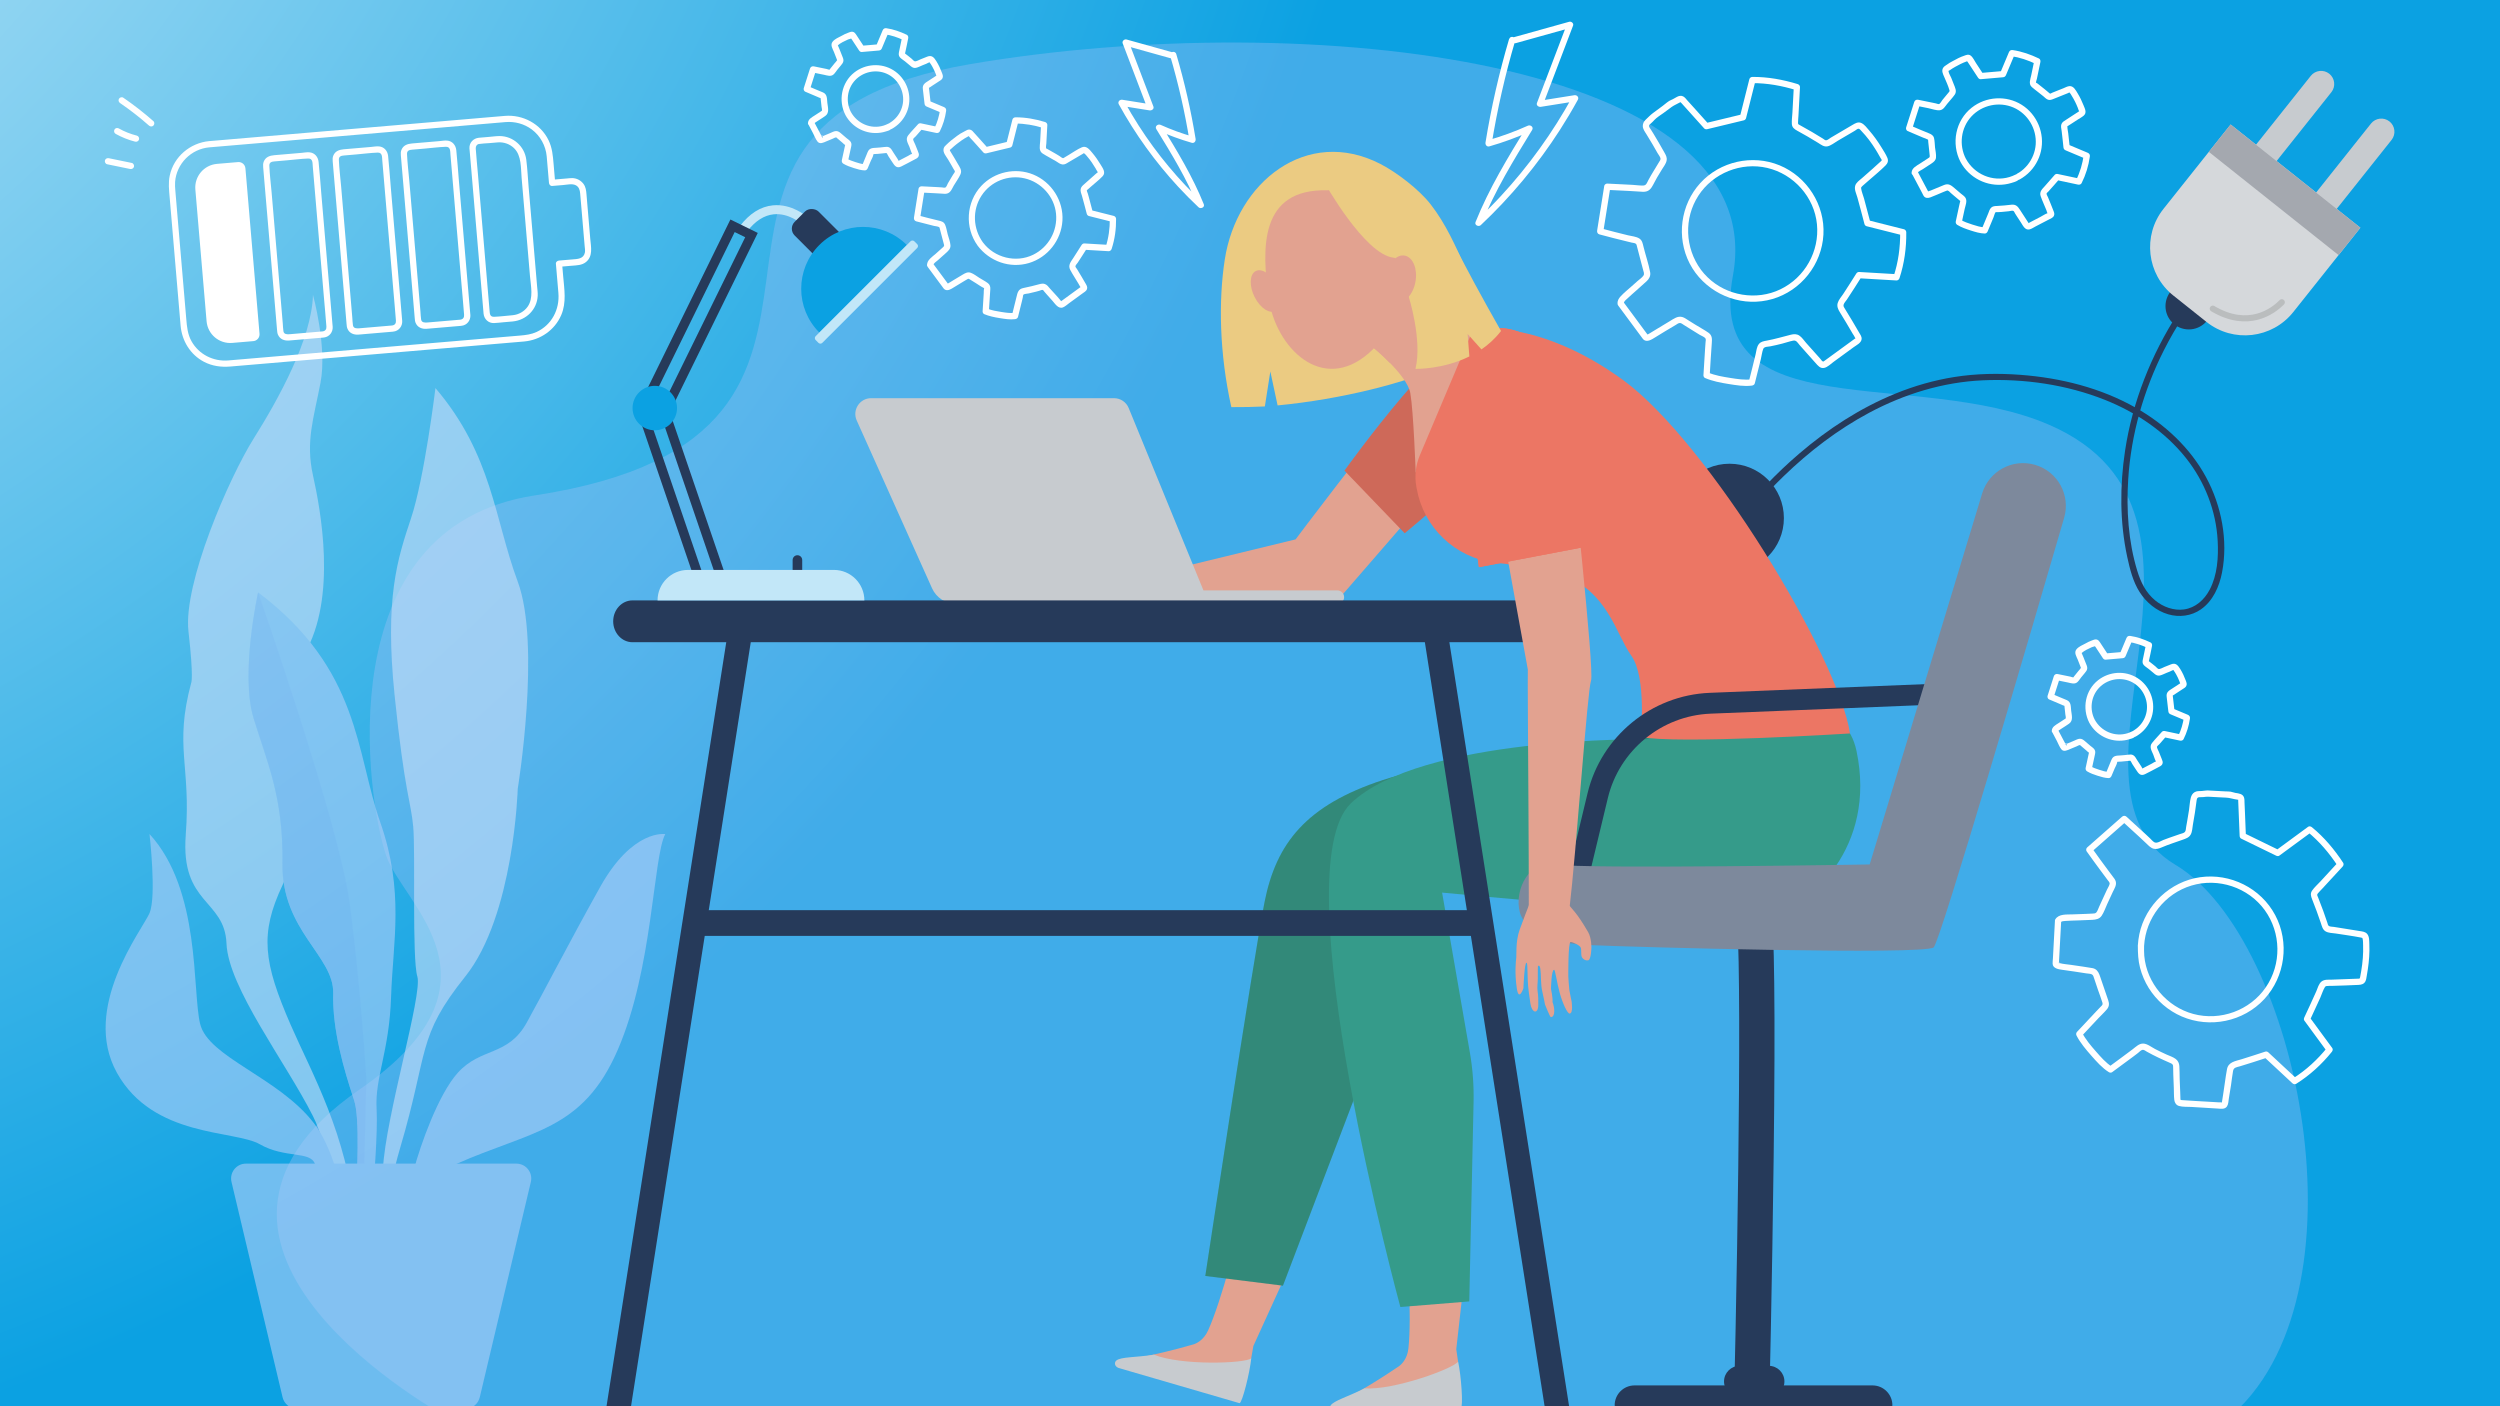 <?xml version="1.0" encoding="UTF-8"?><svg xmlns="http://www.w3.org/2000/svg" width="1200" height="675" xmlns:xlink="http://www.w3.org/1999/xlink" viewBox="0 0 1200 675"><rect x="0" y="0" width="1200" height="675" fill="#808080" stroke="none"/><defs><radialGradient id="Unbenannter_Verlauf_10" cx="-368.36" cy="-320.59" fx="-368.36" fy="-320.59" r="1056.81" gradientUnits="userSpaceOnUse"><stop offset="0" stop-color="#fff"/><stop offset="1" stop-color="#0ba1e2"/></radialGradient></defs><g id="BG"><rect x="-8" y="-8" width="1216" height="691" style="fill:url(#Unbenannter_Verlauf_10);"/></g><g id="Illustration"><path d="M216.4,681.26h852.51c70.66-57.62,34.3-231.01-24.72-266.16-63.53-37.83,37.35-168.69-60.52-211.16-63.9-27.73-165.53,2.49-151.86-71.7C850.77,29.36,629.2,3,465.97,30.73c-176.48,29.98-15.32,177.39-209.39,207.09-99.79,15.27-80.51,145.93-71.2,172.94,8.1,23.52,61.72,60.82-12.79,112.19-109.27,75.32,41.24,156.92,43.82,158.31Z" style="fill:#a5c0f7; opacity:.35;"/><g><g><path d="M831.48,256.72c7.42-10.07,15.73-19.51,24.73-28.2,12.24-11.84,25.89-22.31,40.92-30.35,16.85-9.02,35.48-14.77,54.64-15.62,19.74-.88,40.15,2.06,58.55,9.37,14.98,5.95,28.84,15.23,38.92,27.91,9.03,11.35,14.51,25.35,15.25,39.85,.4,7.82-.13,16.32-3.84,23.37-2.55,4.84-6.81,8.73-12.37,9.49-4.84,.66-9.98-1.18-13.79-4.34-4.49-3.72-6.93-8.72-8.6-14.2-4.32-14.15-5.28-29.36-4.34-44.05,1.38-21.52,7.42-42.65,17.14-61.87,2.82-5.59,5.96-11.01,9.35-16.27,1.05-1.63-1.55-3.13-2.59-1.51-12.88,20-21.86,42.5-25.42,66.06-2.54,16.83-2.56,34.27,1.04,50.96,1.24,5.74,2.75,11.86,5.94,16.86s8.02,9.04,13.77,10.7c5.26,1.53,11.07,.81,15.6-2.34,5.87-4.07,8.9-10.98,10.21-17.8,2.96-15.37-.28-32-7.67-45.67-7.64-14.15-19.81-25.43-33.71-33.33-16.87-9.58-36.12-14.37-55.37-15.82-10.58-.8-21.19-.63-31.68,1.03-9.75,1.54-19.29,4.28-28.42,8.01-16.9,6.9-32.32,16.96-46.15,28.81-10.99,9.41-21.03,19.97-30,31.32-1.59,2.02-3.16,4.06-4.68,6.13-1.15,1.56,1.46,3.05,2.59,1.51h0Z" style="fill:#263a5a;"/><circle cx="830.18" cy="248.68" r="26.09" style="fill:#263a5a;"/><g><circle cx="1050.63" cy="146.93" r="11.2" style="fill:#263a5a;"/><g><g><path d="M1096.45,30.12h12.62v42.65c0,3.48-2.83,6.31-6.31,6.31h0c-3.48,0-6.31-2.83-6.31-6.31V30.12h0Z" transform="translate(1931.72 783.91) rotate(-141.49)" style="fill:#c7cbcf;"/><path d="M1125.36,53.01h12.62v42.65c0,3.48-2.83,6.31-6.31,6.31h0c-3.48,0-6.31-2.83-6.31-6.31V53.01h0Z" transform="translate(1968.99 842.72) rotate(-141.49)" style="fill:#c7cbcf;"/></g><path d="M1036.75,75.64h79.59v51.74c0,16.35-13.28,29.63-29.63,29.63h-20.33c-16.35,0-29.63-13.28-29.63-29.63v-51.74h0Z" transform="translate(306.54 -644.97) rotate(38.51)" style="fill:#d5d8db;"/><rect x="1056.85" y="82.66" width="79.59" height="16.8" transform="translate(295.18 -662.98) rotate(38.51)" style="fill:#a4a8af;"/></g><path d="M1095.26,145.09c-4.25,4.37-16.11,13.14-33.12,3.07" style="fill:none; opacity:.15; stroke:#222221; stroke-linecap:round; stroke-linejoin:round; stroke-width:2.94px;"/></g></g><path d="M724.36,18.74c-4.81,16.3-8.59,32.89-11.32,49.67-.18,1.08,.65,2.19,1.85,1.85,6.83-1.95,13.49-4.42,19.97-7.34l-2.05-2.05c-9.06,14.77-18.1,29.62-24.56,45.74-.59,1.48,1.51,2.4,2.51,1.46,14.47-13.62,27.26-29,38-45.71,3.03-4.72,5.9-9.54,8.6-14.46,.68-1.23-.44-2.4-1.69-2.2-5.63,.9-11.26,1.79-16.89,2.69l1.85,1.85c4.81-12.65,9.62-25.3,14.44-37.95,.42-1.1-.82-2.13-1.85-1.85-8.84,2.47-17.68,4.93-26.52,7.4-1.86,.52-1.07,3.41,.8,2.89,8.84-2.47,17.68-4.93,26.52-7.4-.62-.62-1.23-1.23-1.85-1.85-4.81,12.65-9.62,25.3-14.44,37.95-.45,1.19,.84,2,1.85,1.85,5.63-.9,11.26-1.79,16.89-2.69l-1.69-2.2c-9.48,17.26-21.05,33.34-34.43,47.78-3.76,4.06-7.67,7.99-11.7,11.78,.84,.49,1.67,.97,2.51,1.46,6.37-15.87,15.35-30.5,24.26-45.03,.85-1.39-.78-2.63-2.05-2.05-6.24,2.81-12.67,5.15-19.25,7.03,.62,.62,1.23,1.23,1.85,1.85,2.73-16.78,6.51-33.37,11.32-49.67,.55-1.86-2.35-2.65-2.89-.8h0Z" style="fill:#fff;"/><path d="M720.5,158.87c-15.28-18.44-19.07-41.89-33.86-60.88-5.47-7.02-16.2-15.27-24.12-19.33-35.23-18.07-68.92,8.71-74.63,45.94-3.05,19.86-2.6,44.96,3.15,70.82,5.54,.03,10.91-.08,16.09-.32l2.63-16.8,3.49,16.3c30.59-2.94,62.45-10.93,80.53-19.58l-3.28-15.84,9.52,12.69c8.08-4.29,14.87-8.76,20.49-13.01Z" style="fill:#ebcb82;"/><path d="M531.76,280.8l90.13-21.9s31.87-42.75,62.57-79.61c9.44,8.97,14.88,22.94,24.39,31.81l-67.54,77.89c-2.44,2.81-5.94,4.46-9.66,4.55l-95.95,2.3-3.92-15.04Z" style="fill:#e2a290;"/><path d="M674.25,255.97s42.86-35.27,52.08-51.24c9.22-15.97,2.38-42.72-13.46-46.92-15.84-4.2-67.52,68.09-67.52,68.09l28.9,30.07Z" style="fill:#ec7664;"/><path d="M674.25,255.97s42.86-35.27,52.08-51.24c9.22-15.97,2.38-42.72-13.46-46.92-15.84-4.2-67.52,68.09-67.52,68.09l28.9,30.07Z" style="fill:#222221; opacity:.15;"/><path d="M505.38,283.85c-.95-1.46,1.43-3.93,3.2-5.78,1.97-2.05,13.9-7.21,15.93-7.83,2.03-.62,19.41,1.83,26.06,4.01,6.65,2.18,11.04,1.28,11.04,1.28,1.74-.36,4.37-.83,6.4-1.26l4.17,15.52c-15.62-.2-31.95,.97-33.43,.93-4.69-.12-13.29-5.03-15.29-5.75-1.99-.72-6.03-.15-8.75,1.12-2.72,1.27-10.62,4.3-11.95,3.59-1.32-.7,2.61-5.84,2.61-5.84Z" style="fill:#e3a291;"/><path d="M669.38,143.82s7.69-4.89,8.04-5.12c.35-.23,4.89,5.41,5.36,6.37s1.75,9.81,.7,10.28c-1.05,.47-6.74,3.37-7.27,2.79-.53-.58-6.82-14.33-6.82-14.33Z" style="fill:#e2a290;"/><path d="M676.05,647.18c.81-7.62,.76-19.29,.21-32.73l26.57-.87c-2.14,19.13-3.82,34.03-3.82,34.03l.86,6,.6,17.77-58.13,1.9s12.16-5.93,29.06-17.42c1.25-.85,4.11-3.52,4.65-8.68Z" style="fill:#e2a290;"/><path d="M701.21,675.77l-60.43,1.98c-2.24-.13-2.85-1.94-2.11-3.09,1.52-2.37,8.51-4.3,16.32-8.25,13.95,1.01,42.8-9.54,44.89-12.84,1.48,6.42,2.57,21.89,1.33,22.2Z" style="fill:#c7cbcf;"/><path d="M579.93,638.52c3.14-6.99,6.72-18.1,10.37-31.05l25.52,7.43c-7.98,17.52-14.2,31.16-14.2,31.16l-1.05,5.97-4.95,17.08-55.84-16.26s13.4-1.86,33.03-7.53c1.45-.42,5-2.07,7.12-6.8Z" style="fill:#e2a290;"/><path d="M594.96,673.52l-58.05-16.9c-2.09-.82-2.1-2.73-1.04-3.59,2.18-1.78,9.43-1.44,18.07-2.77,12.94,5.29,43.64,4.23,46.65,1.75-.59,6.56-4.36,21.6-5.63,21.52Z" style="fill:#c7cbcf;"/><path d="M808.2,352.05s-107.61,10.25-144.41,22.36c-36.8,12.11-51.24,30.28-56.83,58.7-5.59,28.42-28.42,179.35-28.42,179.35l37.27,4.66,38.66-101.55s34.01-114.6,35.87-114.6,94.56-15.84,94.56-15.84l23.29-33.07Z" style="fill:#359b8a;"/><path d="M808.2,352.05s-107.61,10.25-144.41,22.36c-36.8,12.11-51.24,30.28-56.83,58.7-5.59,28.42-28.42,179.35-28.42,179.35l37.27,4.66,38.66-101.55s34.01-114.6,35.87-114.6,94.56-15.84,94.56-15.84l23.29-33.07Z" style="fill:#222221; opacity:.15;"/><path d="M891.12,360.44c-9.85-46.56-100.62-5.59-100.62-5.59,0,0-108.54-1.4-142.08,30.75-33.54,32.14,23.76,241.77,23.76,241.77l33.07-2.69,2.07-95.79c.17-7.93-.43-15.86-1.78-23.68l-13.33-76.76s139.75,13.51,157.92,10.25c18.17-3.26,50.84-31.7,40.99-78.26Z" style="fill:#359b8a;"/><path d="M707.23,157.8s-27.68-4.12-38.74-15.9l-9.89,24.44s16.81,13.6,18.35,22.32c1.53,8.72,2.58,38.08,2.58,38.08l14.76-8.01s16.91-37.02,16.37-41.42c-.54-4.4-3.43-19.5-3.43-19.5Z" style="fill:#e2a290;"/><g><path d="M776.66,146.56c3.51,4.75,7.03,9.49,10.54,14.24,.46,.63,.9,1.29,1.4,1.89,1.68,2.03,4.28,.23,5.97-.81,3.21-1.97,6.42-3.96,9.69-5.85,.64-.37,1.38-1.03,2.15-.99,.67,.04,1.35,.65,1.9,.98,1.72,1.04,3.41,2.12,5.11,3.18,.82,.51,1.64,1.02,2.46,1.52,.76,.46,2.06,.91,2.64,1.58,.45,.52,.2,1.28,.15,1.92-.07,.97-.15,1.93-.21,2.9-.3,4.33-.54,8.67-.81,13.01-.03,.47,.3,1.1,.74,1.3,3.58,1.53,7.5,2.28,11.33,2.89,3.59,.57,7.5,1.25,11.14,.77,.65-.09,1.27-.4,1.45-1.1,.97-3.89,1.97-7.77,2.91-11.67,.38-1.57,.55-3.37,1.15-4.87,.46-1.13,2.4-1.02,3.42-1.22,1.9-.37,3.78-.81,5.65-1.29,1.77-.46,3.54-1.09,5.33-1.45,1.49-.29,2.17,1.13,3.04,2.14,1.35,1.57,2.74,3.11,4.12,4.64,1.17,1.3,2.35,2.6,3.5,3.92,1.1,1.24,2.27,2.79,4.15,2.41,1.67-.34,3.23-1.96,4.58-2.94,1.61-1.17,3.22-2.34,4.82-3.52,1.61-1.17,3.22-2.35,4.82-3.52,1.34-.97,3.61-2.02,3.78-3.87,.12-1.27-.77-2.37-1.38-3.41-1.05-1.79-2.09-3.59-3.15-5.38-1.14-1.92-2.31-3.83-3.48-5.73-.37-.61-.84-1.18-.66-1.92,.21-.88,1.09-1.77,1.59-2.51,2.44-3.6,4.71-7.32,7.06-10.98l-1.3,.74c6.01,.35,12.03,.71,18.04,1.06,.68,.04,1.25-.5,1.45-1.1,2.34-7.11,3.35-14.55,3.26-22.03,0-.65-.46-1.28-1.1-1.45-5.73-1.44-11.45-2.89-17.18-4.33l1.05,1.05c-1.02-3.82-1.98-7.65-3.04-11.46-.43-1.55-1.16-3.2-1.38-4.78-.09-.64,.11-.8,.59-1.24,.83-.77,1.71-1.49,2.56-2.24,2.86-2.53,5.91-4.97,8.6-7.67,1.03-1.03,1.4-2.23,.83-3.61-.71-1.7-1.79-3.33-2.75-4.89-1.8-2.95-3.81-5.78-6.08-8.38-1.03-1.18-2.19-2.77-3.64-3.44-1.55-.72-2.9,.09-4.22,.87-3.47,2.06-6.97,4.08-10.44,6.14-.6,.36-1.55,1.22-2.25,1.28-.53,.05-1.15-.56-1.56-.82-1.75-1.1-3.52-2.17-5.3-3.21-1.92-1.12-3.87-2.19-5.81-3.28-.71-.4-.84-.38-.83-1.12,.01-1.13,.13-2.26,.2-3.39,.26-4.57,.5-9.14,.74-13.71,.04-.67-.49-1.26-1.1-1.45-7.06-2.16-14.35-3.49-21.76-3.45-.65,0-1.29,.46-1.45,1.1-1.5,5.97-3.01,11.94-4.51,17.9l1.05-1.05c-5.87,1.42-11.73,2.83-17.6,4.25l1.46,.39c-2.33-2.6-4.65-5.2-6.98-7.79-1.07-1.18-2.16-2.35-3.21-3.54-.58-.66-1.15-1.46-1.95-1.89-1.97-1.08-3.94,.99-5.66,1.63-1.5,.55-2.84,1.9-4.13,2.85-1.58,1.17-3.17,2.34-4.75,3.52-1.25,.93-2.31,2.07-3.45,3.13-.88,.82-1.45,1.89-1.42,3.1,.04,1.48,1,2.72,1.75,3.92,1.02,1.62,2,3.25,2.96,4.9,.8,1.38,1.59,2.76,2.37,4.14,.41,.72,1.22,1.69,1.41,2.5,.16,.7-.38,1.3-.71,1.86-1.7,2.89-3.54,5.69-5.12,8.65-.63,1.19-.94,2.53-2.45,2.57-1.69,.05-3.44-.23-5.13-.33-4.04-.24-8.09-.4-12.13-.61-.59-.03-1.35,.48-1.45,1.1-1.14,7.14-2.27,14.29-3.41,21.43-.13,.8,.2,1.61,1.05,1.85,4.54,1.24,9.11,2.39,13.69,3.5,.63,.15,1.26,.31,1.89,.46,.52,.12,1.27,.16,1.74,.42,.62,.34,.63,.94,.8,1.61,.6,2.48,1.27,4.94,1.93,7.4,.33,1.23,.66,2.46,.98,3.7,.24,.94,.72,1.86,.12,2.73-.66,.97-1.95,1.81-2.82,2.59-.95,.85-1.91,1.7-2.86,2.54-1.74,1.54-3.6,3.03-5.19,4.74-.94,1-1.69,2.18-1.51,3.6,.23,1.89,3.24,1.91,3,0-.12-1,.76-1.64,1.49-2.32,1.53-1.44,3.12-2.82,4.69-4.21s3.23-2.85,4.8-4.32c1.22-1.14,1.96-2.58,1.64-4.29-.78-4.13-2.2-8.18-3.2-12.26-.35-1.45-.61-3.01-1.96-3.89-1.49-.98-3.74-1.14-5.44-1.55-4.34-1.07-8.67-2.15-12.98-3.33l1.05,1.85c1.14-7.14,2.27-14.29,3.41-21.43-.48,.37-.96,.73-1.45,1.1,3.44,.18,6.88,.33,10.33,.51,1.65,.09,3.29,.19,4.94,.3,1.24,.09,2.55,.28,3.75-.14,1-.35,1.74-1.08,2.3-1.95,.94-1.47,1.66-3.12,2.55-4.63,.78-1.31,1.58-2.61,2.37-3.91s1.98-2.77,2.24-4.29c.26-1.49-.35-2.56-1.06-3.81-.86-1.53-1.72-3.05-2.6-4.57s-1.77-3.02-2.68-4.51c-.42-.68-.84-1.35-1.27-2.02-.29-.46-.97-1.25-.83-1.88,.09-.4,.54-.69,.83-.94,.66-.55,1.19-1.13,1.78-1.76,1.2-1.28,2.92-2.26,4.34-3.31,1.32-.98,2.62-1.99,3.96-2.93,1.21-.85,2.69-1.44,4-2.19,.44-.25,.24,.03,0-.24,.1,.12,.43,.39,.66,.64,1.08,1.2,2.16,2.41,3.25,3.61,2.56,2.82,5.08,5.67,7.63,8.5,.36,.4,.96,.51,1.46,.39,5.87-1.42,11.73-2.83,17.6-4.25,.5-.12,.92-.56,1.05-1.05,1.5-5.97,3.01-11.94,4.51-17.9-.48,.37-.96,.73-1.45,1.1,7.15-.04,14.14,1.25,20.96,3.34l-1.1-1.45c-.22,4.08-.43,8.17-.66,12.25-.1,1.79-.39,3.68-.28,5.46,.1,1.64,1.18,2.47,2.53,3.2,3.42,1.87,6.79,3.81,10.1,5.87,1.34,.83,2.71,1.98,4.39,1.68s3.43-1.74,4.93-2.63c1.53-.9,3.07-1.8,4.6-2.7,.84-.49,1.67-.98,2.51-1.47,.42-.25,.84-.49,1.25-.74s1.14-.89,1.59-.93c.64-.06,1.11,.7,1.58,1.18,.6,.63,1.19,1.28,1.76,1.94,1.24,1.44,2.38,2.96,3.45,4.53,.9,1.32,1.75,2.66,2.55,4.04,.44,.75,.87,1.51,1.29,2.27,.12,.22,.65,.91,.63,1.15-.02,.18-.25,.36-.45,.55-2.97,2.75-6.04,5.41-9.08,8.09-1.19,1.05-2.84,2.09-3.25,3.73-.45,1.76,.6,3.83,1.07,5.49,1.21,4.24,2.27,8.52,3.41,12.79,.13,.5,.55,.92,1.05,1.05,5.73,1.44,11.45,2.89,17.18,4.33l-1.1-1.45c.08,7.23-.89,14.36-3.16,21.23,.48-.37,.96-.73,1.45-1.1-6.01-.35-12.03-.71-18.04-1.06-.53-.03-1.02,.31-1.3,.74-2.1,3.28-4.14,6.6-6.3,9.85-.9,1.36-2.2,2.76-2.65,4.36s.23,3.06,1.09,4.43c2.07,3.32,4.04,6.7,6.02,10.08,.4,.69,.98,1.42,1.28,2.16,.25,.64,.26,.13-.11,.38-.41,.28-.81,.59-1.21,.88-1.74,1.27-3.48,2.54-5.23,3.81-1.47,1.07-2.95,2.15-4.42,3.22-.8,.59-1.61,1.17-2.41,1.76-.4,.29-.8,.59-1.21,.88-.57,.4-.52,.55-1.05,.33-.31-.13-.7-.78-.92-1.03-.31-.36-.63-.72-.95-1.07-.63-.71-1.27-1.43-1.91-2.14-1.38-1.54-2.77-3.07-4.14-4.63-1.02-1.16-1.96-2.65-3.26-3.5-1.23-.81-2.6-.75-3.97-.41-3.87,.96-7.67,2.12-11.61,2.84-1.38,.25-2.76,.44-3.73,1.56-1.14,1.31-1.27,3.41-1.65,5.03-1.03,4.38-2.16,8.73-3.25,13.09l1.45-1.1c-3.38,.45-7-.13-10.34-.66-3.53-.56-7.31-1.17-10.62-2.59,.25,.43,.5,.86,.74,1.3,.32-5.14,.6-10.29,.99-15.42,.15-2.03,.22-3.72-1.6-5-2.01-1.4-4.24-2.56-6.32-3.87-1.09-.68-2.18-1.37-3.27-2.04-.94-.57-1.9-1.33-2.98-1.62-2.28-.62-4.13,.9-5.99,1.99-2.26,1.33-4.5,2.7-6.74,4.07-1.04,.64-2.06,1.31-3.12,1.9-.5,.28-.81,.56-1.3,.35l.9,.69c-3.99-5.39-7.97-10.77-11.96-16.16-1.14-1.53-3.74-.04-2.59,1.51Z" style="fill:#fff;"/><path d="M816.41,129.42c-7.64-10.44-8.22-24.65-1.15-35.55,7.01-10.81,20.49-16.2,33.02-13.27,12.71,2.97,22.59,13.99,23.86,27.05,1.26,12.99-5.79,25.55-17.55,31.22-11.52,5.55-25.79,3.15-34.93-5.75-1.17-1.14-2.27-2.37-3.25-3.68-1.14-1.53-3.75-.03-2.59,1.51,8.49,11.34,23.28,16.57,36.97,12.57,13.75-4.02,23.64-16.58,24.45-30.86,.81-14.31-7.87-27.86-21.08-33.31-13.03-5.37-28.51-1.9-38.02,8.52-9.51,10.42-11.57,26.04-5.12,38.58,.81,1.57,1.75,3.07,2.8,4.49,1.13,1.54,3.73,.05,2.59-1.51Z" style="fill:#fff;"/></g><g><path d="M445.22,128.02c2.26,3.06,4.53,6.12,6.79,9.18,.31,.42,.6,.86,.93,1.26,1.07,1.31,2.59,.84,3.86,.1,2.03-1.18,4.01-2.47,6.03-3.66,.48-.28,.97-.55,1.44-.84,.61-.37,.63-.31,1.27,.07,1,.6,1.99,1.23,2.98,1.85,1.17,.73,2.34,1.6,3.59,2.19,.09,.04,.25,.12,.31,.2,.09,.09,.08,.05-.05-.13v.32c-.21,.64-.13,1.57-.18,2.24-.2,2.89-.36,5.78-.54,8.67-.03,.47,.3,1.11,.74,1.3,2.37,1,4.92,1.52,7.46,1.92,2.37,.38,4.94,.82,7.35,.51,.65-.08,1.27-.41,1.45-1.1,.62-2.49,1.26-4.97,1.86-7.47,.15-.63,.3-1.26,.44-1.89,.08-.36,.07-1.04,.31-1.32,.32-.36,1.84-.44,2.5-.57,1.17-.24,2.33-.53,3.49-.83,.54-.14,1.08-.29,1.62-.44,.36-.1,1.24-.54,1.63-.41,.34,.12,.63,.64,.84,.89,.36,.42,.73,.85,1.1,1.27,.9,1.02,1.81,2.02,2.71,3.03,1.29,1.43,2.86,4.13,5.15,3.16,1.04-.44,1.98-1.34,2.89-2,1.05-.77,2.11-1.54,3.16-2.3s2.11-1.54,3.16-2.3c.83-.6,1.99-1.19,2.28-2.26,.24-.87-.16-1.63-.59-2.36-.67-1.12-1.31-2.26-1.97-3.38-.74-1.26-1.5-2.53-2.27-3.77-.21-.34-.76-.88-.76-1.3,0-.52,.82-1.32,1.1-1.74,1.54-2.29,2.98-4.64,4.47-6.96l-1.3,.74c3.89,.23,7.78,.46,11.67,.69,.68,.04,1.25-.5,1.45-1.1,1.52-4.65,2.18-9.5,2.13-14.39,0-.65-.46-1.28-1.1-1.45-3.7-.93-7.41-1.87-11.11-2.8l1.05,1.05c-.64-2.41-1.25-4.82-1.91-7.22-.16-.58-.32-1.16-.49-1.74-.1-.35-.55-1.27-.47-1.63,0,.01,.71-.59,.62-.51,.47-.42,.95-.83,1.42-1.25,1.82-1.62,3.84-3.17,5.52-4.93,1.71-1.79,.08-3.88-.94-5.58-1.17-1.96-2.48-3.84-3.95-5.59-1.26-1.49-2.83-3.68-5.04-2.74s-4.44,2.56-6.58,3.82c-.56,.33-1.12,.66-1.67,.99-.17,.1-.44,.34-.62,.37-.87,.18,.05,.08-.34-.01-.49-.11-1.13-.71-1.57-.98-.59-.36-1.19-.72-1.78-1.07-1.19-.71-2.4-1.39-3.62-2.06-.27-.15-.53-.31-.81-.45-.44-.22-.09,.27-.21-.23-.14-.6,.09-1.53,.12-2.15,.17-2.97,.32-5.94,.48-8.91,.04-.67-.49-1.26-1.1-1.45-4.62-1.41-9.37-2.27-14.21-2.25-.65,0-1.29,.46-1.45,1.1-.97,3.86-1.95,7.72-2.92,11.58l1.05-1.05c-3.79,.92-7.59,1.83-11.38,2.75l1.46,.39c-1.52-1.7-3.04-3.4-4.57-5.1-.71-.78-1.42-1.55-2.12-2.34-.39-.44-.77-.93-1.3-1.21-1.43-.76-2.54,.36-3.77,.93-2.12,.97-3.98,2.66-5.86,4.05-.83,.61-1.46,1.34-2.23,2-.63,.55-1.18,1.09-1.38,1.93-.46,1.9,1.24,3.71,2.14,5.21,.58,.96,1.14,1.92,1.69,2.89,.32,.55,.63,1.11,.94,1.67,.17,.31,.68,.92,.64,1.26-.04,.36-.59,.99-.76,1.28-.28,.46-.56,.92-.84,1.38-.6,.98-1.2,1.96-1.76,2.97-.31,.56-.65,1.79-1.29,2.03-.4,.15-1.1-.05-1.51-.08-.6-.04-1.21-.08-1.81-.12-2.67-.16-5.35-.27-8.02-.41-.59-.03-1.35,.48-1.45,1.1-.74,4.62-1.47,9.24-2.2,13.86-.13,.8,.2,1.61,1.05,1.85,2.85,.78,5.71,1.5,8.58,2.2,.69,.17,1.81,.21,2.41,.58,.26,.16,.26,.37,.39,.88,.39,1.6,.83,3.2,1.25,4.79,.2,.76,.41,1.52,.6,2.28,.23,.89,.38,1.03-.33,1.69-1.18,1.1-2.4,2.16-3.6,3.23-1.47,1.3-4.27,3.06-4.03,5.36,.2,1.9,3.2,1.92,3,0-.08-.77,1.51-1.78,2.07-2.28,1.38-1.24,2.78-2.45,4.15-3.7,1.09-1,2.09-1.96,1.97-3.56-.13-1.72-.86-3.53-1.31-5.19-.41-1.51-.62-3.19-1.24-4.62s-1.75-1.69-3.1-2.01c-3.35-.8-6.7-1.64-10.03-2.55l1.05,1.85c.73-4.62,1.47-9.24,2.2-13.86l-1.45,1.1c2.22,.11,4.44,.21,6.65,.33,1.06,.06,2.12,.12,3.18,.19,.8,.06,1.63,.17,2.42-.04,1.77-.48,2.38-2.35,3.2-3.79,1.04-1.82,2.43-3.58,3.26-5.51s-.45-3.46-1.35-5.04c-1.1-1.94-2.25-3.85-3.43-5.75-.58-.92-.44-.74,.31-1.4,.89-.79,1.68-1.56,2.64-2.28,.85-.63,1.7-1.26,2.55-1.89,.92-.68,1.85-1.13,2.83-1.7,.09-.05,.73-.38,.73-.4,.02,.48-1.02-.76-.36,.18,.57,.81,1.35,1.51,2.01,2.24,1.69,1.87,3.37,3.75,5.05,5.63,.36,.4,.96,.51,1.46,.39,3.79-.92,7.59-1.83,11.38-2.75,.5-.12,.92-.56,1.05-1.05,.97-3.86,1.95-7.72,2.92-11.58-.48,.37-.96,.73-1.45,1.1,4.59-.02,9.04,.81,13.41,2.14l-1.1-1.45c-.14,2.65-.28,5.3-.43,7.96-.11,1.98-.78,4.44,1.16,5.71,2.11,1.37,4.42,2.47,6.56,3.79,.92,.57,1.88,1.38,2.99,1.49s1.9-.47,2.78-1c2.29-1.37,4.61-2.7,6.91-4.06,.68-.41,.43-.47,.94-.12,.44,.31,.83,.87,1.18,1.27,.82,.93,1.57,1.91,2.27,2.93,.65,.95,1.27,1.92,1.85,2.91,.25,.42,.45,.93,.75,1.32-.12-.15,.36,.71,.44,.26-.03,.18-.83,.74-.94,.84-1.88,1.67-3.74,3.36-5.64,5.02-.78,.68-1.58,1.32-1.79,2.38-.23,1.14,.33,2.34,.64,3.42,.81,2.83,1.52,5.69,2.28,8.53,.13,.5,.55,.92,1.05,1.05,3.7,.93,7.41,1.87,11.11,2.8l-1.1-1.45c.04,4.64-.58,9.17-2.02,13.59l1.45-1.1c-3.89-.23-7.78-.46-11.67-.69-.53-.03-1.02,.31-1.3,.74-1.33,2.07-2.62,4.17-3.97,6.22-1.25,1.9-2.68,3.51-1.46,5.8,1.21,2.28,2.7,4.45,4,6.68,.3,.52,.58,1.11,.93,1.59l.07,.12c.16,.32,.19,.32,.09-.03l-.05-.26c-.2,.14-.4,.29-.59,.43-1.12,.82-2.24,1.63-3.36,2.45-.99,.72-1.98,1.44-2.96,2.16-.53,.38-1.05,.77-1.58,1.15-.2,.14-.39,.29-.59,.43-.52,.36-.26,.36-.67-.16-1.58-2-3.43-3.8-5.1-5.72-.69-.8-1.33-1.74-2.37-2.11-.85-.31-1.71-.17-2.56,.05-2.55,.66-5.07,1.36-7.67,1.84-2.53,.47-2.9,2.12-3.43,4.38-.68,2.89-1.43,5.76-2.14,8.65,.48-.37,.96-.73,1.45-1.1-2.15,.27-4.43-.07-6.55-.41-2.23-.36-4.64-.73-6.74-1.62l.74,1.3c.22-3.56,.47-7.11,.69-10.66,.07-1.2-.24-2.18-1.24-2.91-1.27-.93-2.74-1.67-4.07-2.51s-2.62-1.88-4.04-2.4c-1.47-.54-2.6,.11-3.85,.84-1.51,.88-3.01,1.79-4.5,2.7-.67,.41-1.34,.83-2.01,1.24-.29,.17-.6,.39-.92,.52-.26,.11,.39,.15-.07-.02l.9,.69c-2.58-3.48-5.16-6.97-7.73-10.45-1.14-1.53-3.74-.04-2.59,1.51Z" style="fill:#fff;"/><path d="M471.84,116.41c-4.83-6.64-5.23-15.57-.71-22.5s12.84-10.11,20.67-8.31c8.01,1.84,14.3,8.77,15.1,17,.8,8.19-3.59,16.06-10.99,19.68-8.25,4.03-18.56,1.44-24.06-5.87-1.15-1.52-3.75-.03-2.59,1.51,5.68,7.54,15.48,11.07,24.62,8.34,9.04-2.7,15.51-10.93,16.09-20.33,.59-9.53-5.22-18.56-14.02-22.16-8.53-3.49-18.66-1.26-24.94,5.48-7.29,7.82-8.02,20.02-1.74,28.66,1.12,1.55,3.73,.05,2.59-1.51Z" style="fill:#fff;"/></g><g><path d="M986.37,441.96c-.32,6.02-.65,12.03-.97,18.05-.05,.85-.19,1.76-.14,2.62,.14,2.28,2.94,2.64,4.67,2.89,3.86,.55,7.72,1.08,11.56,1.71,.77,.13,1.9,.11,2.6,.47s.85,1.25,1.09,1.92c.63,1.81,1.23,3.63,1.83,5.45,.69,2.09,1.55,4.15,2.17,6.26,.29,.96-.25,1.27-.91,1.95s-1.35,1.4-2.02,2.11c-3.11,3.27-6.18,6.59-9.27,9.89-.48,.51-.55,1.21-.23,1.82,1.82,3.54,4.54,6.72,7.16,9.7,2.48,2.82,5.16,5.86,8.38,7.86,.41,.26,1.1,.3,1.51,0,3.36-2.48,6.75-4.93,10.09-7.44,.78-.58,1.55-1.17,2.32-1.76,.59-.46,1.47-1.45,2.24-1.55,.68-.09,1.49,.59,2.04,.9,.87,.49,1.76,.96,2.65,1.42,1.78,.92,3.6,1.78,5.43,2.61,.91,.41,1.84,.81,2.75,1.22,.48,.22,1.12,.43,1.47,.85,.33,.39,.31,.9,.32,1.4,.02,1.15,.04,2.3,.07,3.45,.06,2.13,.16,4.27,.25,6.4,.08,1.92,0,3.9,.23,5.8,.17,1.37,.91,2.53,2.29,2.92,1.81,.51,4.01,.34,5.88,.45,2.11,.13,4.22,.26,6.33,.39s4.22,.26,6.33,.39c1.55,.09,3.43,.47,4.45-1.02,.71-1.04,.71-2.6,.91-3.81,.35-2.11,.7-4.23,1.03-6.34,.36-2.3,.57-4.65,1-6.93,.32-1.68,1.75-1.74,3.21-2.16,4.4-1.28,8.73-2.77,13.1-4.17l-1.46-.39c4.55,4.23,9.1,8.47,13.65,12.7,.48,.44,1.24,.6,1.82,.23,6.53-4.11,12.23-9.32,17.07-15.32,.39-.48,.65-1.25,.23-1.82-3.6-4.91-7.21-9.82-10.81-14.73v1.51c1.69-3.67,3.42-7.32,5.07-11.01,.72-1.62,1.26-3.54,2.2-5.03,.24-.37,.37-.46,.82-.52,.97-.14,2.01-.06,2.99-.09,4.12-.13,8.25-.25,12.37-.46,1.36-.07,2.58-.39,3.25-1.69,.43-.83,.5-1.84,.67-2.75,.19-1.03,.36-2.06,.51-3.1,.58-3.95,.9-7.93,.72-11.92-.07-1.56,.06-3.61-.97-4.91-.93-1.19-2.43-1.28-3.82-1.5-4.07-.64-8.12-1.33-12.19-1.96-.7-.11-1.72-.07-2.36-.4-.55-.28-.64-1.06-.82-1.61-.62-1.88-1.27-3.76-1.95-5.62-.79-2.16-1.61-4.31-2.46-6.45-.3-.74-.75-1.27-.22-1.92,.72-.87,1.55-1.67,2.32-2.5,3.23-3.49,6.44-6.99,9.66-10.48,.43-.47,.61-1.25,.23-1.82-4.19-6.35-9.07-12.22-14.98-17.04-.48-.39-1.25-.65-1.82-.23-5.12,3.76-10.23,7.51-15.35,11.27h1.51c-5.59-2.73-11.19-5.46-16.78-8.18,.25,.43,.5,.86,.74,1.3-.15-3.76-.29-7.52-.45-11.28-.07-1.56-.16-3.13-.21-4.69-.02-.81,.02-1.7-.24-2.48-.59-1.78-2.53-1.94-4.11-2.19-.81-.13-1.53-.47-2.32-.6s-1.64-.09-2.43-.13c-2.11-.11-4.21-.23-6.32-.34-.81-.04-1.62-.12-2.43-.13-.91,0-1.76,.24-2.66,.28-1.24,.05-2.41-.08-3.52,.61-.91,.57-1.46,1.51-1.74,2.53-.52,1.86-.55,3.94-.85,5.86-.27,1.79-.57,3.57-.88,5.34-.17,.97-.34,1.94-.52,2.91-.13,.74-.1,1.86-.62,2.43s-1.65,.75-2.35,1c-.82,.29-1.63,.57-2.45,.85-1.86,.64-3.72,1.28-5.54,1.99-1.16,.46-3.08,1.8-4.32,1.08-.77-.45-1.41-1.26-2.05-1.87-.65-.62-1.31-1.24-1.97-1.85-3.09-2.87-6.22-5.69-9.33-8.54-.63-.57-1.49-.56-2.12,0-5.6,4.93-11.19,9.86-16.79,14.79-.46,.41-.6,1.3-.23,1.82,2.12,3.01,4.3,5.98,6.48,8.94,1.2,1.63,2.4,3.25,3.62,4.87,.44,.58,1.11,1.15,.93,1.92-.21,.9-.85,1.81-1.24,2.64-.85,1.79-1.67,3.61-2.49,5.41-.43,.94-.86,1.88-1.29,2.82-.39,.83-.72,1.96-1.29,2.68-.5,.63-1.25,.58-1.99,.62-1.07,.06-2.14,.11-3.21,.15-2.14,.08-4.28,.14-6.42,.23-2.69,.11-6.44-.3-8.09,2.31-1.03,1.64,1.56,3.14,2.59,1.51,.39-.62,1.47-.61,2.23-.67,2.07-.15,4.15-.2,6.23-.26,2.22-.07,4.44-.14,6.66-.27,1.75-.1,3.42-.38,4.49-1.95,1.13-1.67,1.84-3.81,2.68-5.65,.89-1.95,1.77-3.91,2.7-5.84,.72-1.51,1.86-3.17,1.41-4.93-.22-.86-.77-1.53-1.3-2.23-.68-.9-1.36-1.81-2.04-2.72-2.72-3.67-5.44-7.35-8.07-11.09l-.23,1.82c5.6-4.93,11.19-9.86,16.79-14.79h-2.12c2.66,2.44,5.35,4.86,8,7.31,1.22,1.12,2.43,2.25,3.62,3.39,1.02,.98,2.06,2.14,3.47,2.53,1.28,.35,2.51-.03,3.68-.53,1.76-.75,3.54-1.42,5.35-2.05,1.63-.57,3.27-1.12,4.9-1.7,1.52-.55,3.04-1,3.89-2.48,.78-1.36,.81-3.29,1.08-4.82,.34-1.94,.67-3.88,.98-5.83,.27-1.75,.49-3.51,.73-5.27,.13-.92,.16-1.86,1.2-2.02,.72-.11,1.46,.02,2.19-.08,.8-.1,1.51-.21,2.32-.17,1.94,.09,3.89,.21,5.83,.31,1.78,.1,3.57,.07,5.28,.54,1.02,.28,2.14,.45,3.19,.61,.12,.02,.15,.07,.16,.06-.05,.07-.09-.2-.19-.22-.14-.04,.09,0,.03,.18,.06-.22,.02,.33,.02,.44,.08,1.54,.12,3.09,.19,4.63,.19,4.09,.33,8.18,.5,12.27,.02,.5,.26,1.06,.74,1.3,5.59,2.73,11.19,5.46,16.78,8.18,.45,.22,1.07,.33,1.51,0,5.12-3.76,10.23-7.51,15.35-11.27l-1.82-.23c5.72,4.67,10.46,10.28,14.51,16.43l.23-1.82c-2.84,3.08-5.67,6.16-8.5,9.23-1.32,1.43-2.91,2.82-4.02,4.42-.96,1.39-.58,2.71,0,4.17,1.49,3.76,2.91,7.55,4.19,11.39,.49,1.46,.83,3.15,2.25,4s3.37,.8,4.93,1.04c4.03,.64,8.1,1.17,12.1,1.95,.55,.11,.68,.1,.8,.66,.22,.97,.17,2.1,.21,3.09,.07,2.01,.02,4.02-.13,6.02-.16,2.11-.42,4.2-.77,6.29-.16,.95-.33,1.91-.52,2.86s-.23,.79-1.24,.82c-4.12,.14-8.25,.33-12.37,.46-1.6,.05-3.51-.18-4.86,.85-1.43,1.09-1.91,3.21-2.6,4.79-1.84,4.19-3.82,8.33-5.73,12.49-.21,.46-.33,1.06,0,1.51,3.6,4.91,7.21,9.82,10.81,14.73l.23-1.82c-4.69,5.8-10.14,10.87-16.46,14.85l1.82,.23c-4.55-4.23-9.1-8.47-13.65-12.7-.38-.36-.94-.55-1.46-.39-3.86,1.24-7.7,2.55-11.57,3.72-2.84,.86-6.19,1.27-6.83,4.71-.78,4.15-1.22,8.38-1.91,12.54-.16,.95-.32,1.91-.46,2.86-.03,.2-.09,.42-.1,.62,0-.01-.02,.14-.04,.16,.15-.27,.24-.05-.04-.17-.37-.16-1.06-.06-1.46-.09-.57-.03-1.14-.07-1.7-.1-1.05-.06-2.11-.13-3.16-.19-4.22-.26-8.44-.45-12.65-.77-.69-.05-.79,.06-.83-.57-.07-1.03-.06-2.08-.1-3.12-.08-2.13-.18-4.27-.26-6.4s-.01-4.19-.16-6.26c-.1-1.39-.63-2.57-1.76-3.41-1.3-.97-2.99-1.49-4.46-2.15-1.83-.83-3.64-1.7-5.42-2.62-1.7-.88-3.72-2.56-5.7-2.62s-3.54,1.57-5.01,2.69c-3.78,2.87-7.63,5.65-11.44,8.47h1.51c-2.99-1.86-5.47-4.78-7.77-7.39-2.46-2.79-4.98-5.76-6.69-9.09l-.23,1.82c2.76-2.94,5.5-5.9,8.27-8.83,1.31-1.38,2.75-2.7,3.97-4.17,1.09-1.31,1.14-2.68,.6-4.24-1.3-3.77-2.55-7.56-3.87-11.33-.52-1.49-1.02-2.88-2.46-3.71-.72-.41-1.55-.48-2.36-.61-1.13-.19-2.25-.37-3.38-.54-1.93-.3-3.87-.58-5.81-.85-1.76-.25-3.61-.36-5.33-.81-.16-.04-.64-.18-.6-.22,.92-.93-.09,1.03,.13,.45,.12-.31,.04-.82,.06-1.15,.19-3.56,.38-7.11,.57-10.67,.16-2.91,.31-5.83,.47-8.74,.1-1.93-2.9-1.92-3,0Z" style="fill:#fff;"/><path d="M1029.17,453.96c.78-13.31,9.95-25.06,22.75-28.9,12.87-3.87,27.28,.9,35.17,11.82,7.9,10.94,8.12,25.94,.47,37.07-7.61,11.08-21.79,16.24-34.75,12.75-12.7-3.42-22.38-14.76-23.56-27.9-.15-1.62-.09-3.22-.09-4.85,0-1.93-3-1.93-3,0,0,3.59,.15,7.06,1.06,10.56,.88,3.42,2.3,6.73,4.16,9.72,3.75,6.02,9.32,10.86,15.84,13.67,13.5,5.81,29.62,2.5,39.63-8.31,10.05-10.85,12.2-27.29,5.24-40.35-6.91-12.98-21.56-20.24-36.07-18.17-14.25,2.04-26.18,13.24-29.14,27.33-.38,1.83-.62,3.68-.73,5.54-.11,1.93,2.89,1.92,3,0Z" style="fill:#fff;"/></g><g><path d="M985.07,351.44c.73,1.39,1.47,2.77,2.2,4.16,.69,1.3,1.27,2.94,2.2,4.09,1.13,1.38,2.93,.39,4.21-.15,1.02-.43,2.05-.86,3.08-1.28,.41-.17,1.07-.59,1.51-.6,.2-.15,.26-.13,.19,.03,.23,.19,.47,.39,.7,.59,.81,.69,1.61,1.39,2.42,2.07,.28,.23,.7,.74,1.06,.87,.3,.34,.35,.28,.13-.18-.07,.31-.15,.63-.22,.94-.5,2.19-.96,4.39-1.43,6.58-.14,.66,.1,1.33,.69,1.69,1.57,.95,3.37,1.58,5.11,2.13s3.43,1.06,5.19,1.11c.72,.02,1.19-.49,1.45-1.1,.48-1.14,.96-2.28,1.44-3.43,.39-.92,1.12-2.06,1.24-3.04,.24-.36,.22-.45-.06-.27,.22-.02,.44-.03,.66-.02,.48-.02,.95-.04,1.43-.07,1.11-.08,2.22-.2,3.32-.33,.26-.04,.52-.07,.78-.09,.34,0,.38,0,.1-.04,.38,.24,.78,1.24,1.03,1.63,.61,.94,1.23,1.88,1.85,2.82,1.11,1.7,2.06,3.12,4.25,2.06,2.08-1.01,4.1-2.13,6.15-3.2,.86-.45,1.86-.8,2.23-1.77,.34-.87-.06-1.62-.38-2.43-.43-1.09-.86-2.17-1.3-3.25-.25-.6-1.06-2.04-.95-2.5,.09-.37,.93-1,1.19-1.29,.3-.33,.59-.66,.88-1,.81-.92,1.6-1.85,2.41-2.77l-1.46,.39c2.68,.57,5.37,1.14,8.05,1.71,.62,.13,1.39-.08,1.69-.69,1.56-3.12,2.58-6.42,3.07-9.88,.13-.89-.22-1.5-1.05-1.85-2.48-1.04-4.96-2.08-7.44-3.12l1.1,1.45c-.25-2.31-.49-4.62-.79-6.93-.04-.27-.08-.55-.1-.82-.22,.39-.12,.4,.29,.03,.4-.17,.83-.53,1.2-.77,1.06-.69,2.12-1.39,3.18-2.08,.66-.43,1.47-.82,1.84-1.56,.42-.85,.13-1.65-.17-2.47-.74-1.98-1.61-3.92-2.73-5.71-1.12-1.77-2.14-3.1-4.36-2.24-1.06,.41-2.12,.85-3.18,1.27-.74,.29-2.17,1.17-2.9,.97-.43-.12-1.07-.91-1.42-1.2-.48-.39-.96-.78-1.45-1.17-.36-.29-.73-.57-1.1-.86-.22-.17-.45-.35-.67-.52-.08,.51-.07,.47,.05-.12,.56-2.37,1-4.78,1.49-7.16,.13-.61-.07-1.4-.69-1.69-3.11-1.48-6.33-2.63-9.74-3.14-.89-.13-1.5,.22-1.85,1.05-1.08,2.58-2.17,5.17-3.25,7.75,.48-.37,.96-.73,1.45-1.1-2.74,.24-5.47,.47-8.21,.71l1.3,.74c-1.19-1.82-2.39-3.63-3.58-5.45-.64-.98-1.24-2.1-2.58-2.02-.67,.04-1.3,.39-1.93,.59-.96,.3-1.82,.82-2.72,1.29-1.47,.78-3.52,1.59-4.54,2.97-1.16,1.56,.11,3.41,.72,4.92,.42,1.04,.83,2.09,1.22,3.14,.11,.3,.23,.6,.34,.9-.04-.19-.1-.17-.2,.05-.24,.43-.69,.83-1,1.21-.66,.79-1.31,1.57-1.93,2.39,.04-.06-.73,.88-.44,.74-.27,.13-1.21-.25-1.5-.32-2.04-.45-4.1-.84-6.15-1.26-.82-.17-1.59,.23-1.85,1.05-1,3.14-2,6.28-3,9.41-.18,.57,.11,1.44,.69,1.69,1.97,.88,3.97,1.71,5.96,2.53,.39,.16,.9,.45,1.32,.54,.41,.24,.45,.2,.11-.11,.03,.32,.05,.65,.09,.97,.11,1.13,.25,2.25,.37,3.38,.05,.46,.29,1.25,.17,1.69,.1,.23,.06,.29-.1,.21-.25,.17-.5,.34-.75,.51-.88,.59-1.78,1.15-2.67,1.73-1.41,.92-3.03,1.72-3.17,3.57s2.86,1.92,3,0c-.03,.36-.3,.27,.03,.14,.17-.06,.37-.27,.52-.37,.5-.34,1.01-.67,1.52-1,1.08-.7,2.18-1.37,3.23-2.12,2.11-1.5,1.25-4.08,1-6.29-.22-2,.03-4.12-2.11-5.03-2.33-.99-4.69-1.91-7-2.94l.69,1.69c1-3.14,2-6.28,3-9.41l-1.85,1.05c1.91,.39,3.82,.76,5.73,1.17,1.51,.32,3.21,.99,4.53-.18,.71-.63,1.22-1.55,1.82-2.28,.57-.69,1.16-1.37,1.72-2.07s1.13-1.31,1.19-2.24c.06-.88-.37-1.68-.68-2.48-.37-.97-.75-1.95-1.15-2.91-.17-.42-.35-.83-.53-1.24-.13-.29-.25-.58-.37-.87-.18,.21-.18,.26,0,.15,1.33-1.2,3.35-2.11,4.97-2.85,.25-.12,1.8-.43,1.91-.71-.11,.28-.94-.83-.72-.2,.11,.33,.43,.66,.62,.95,1.16,1.74,2.3,3.49,3.45,5.24,.27,.42,.76,.79,1.3,.74,2.74-.24,5.47-.47,8.21-.71,.74-.06,1.17-.44,1.45-1.1,1.08-2.58,2.17-5.17,3.25-7.75l-1.85,1.05c3.15,.47,6.15,1.47,9.03,2.84l-.69-1.69c-.49,2.39-1.02,4.77-1.49,7.16-.2,1-.33,1.92,.4,2.75,.66,.75,1.68,1.33,2.46,1.96,.97,.77,1.89,1.61,2.86,2.38,.71,.57,1.46,.91,2.4,.71,1.11-.25,2.24-.88,3.3-1.3,.53-.21,1.06-.42,1.59-.63,.31-.12,1.52-.83,1.81-.73-.41-.14,.41,.87,.52,1.04,.23,.36,.44,.73,.65,1.1,.56,1,1.05,2.04,1.47,3.1,.05,.13,.58,1.6,.6,1.6l.22-.67c-.27,.17-.53,.34-.8,.51-1.06,.69-2.12,1.39-3.18,2.08-1.67,1.09-3.18,1.8-2.89,4.05,.3,2.34,.55,4.69,.81,7.03,.08,.74,.43,1.16,1.1,1.45,2.48,1.04,4.96,2.08,7.44,3.12l-1.05-1.85c-.46,3.19-1.33,6.27-2.77,9.16l1.69-.69c-2.68-.57-5.37-1.14-8.05-1.71-.5-.11-1.1-.03-1.46,.39-1.56,1.78-3.28,3.5-4.74,5.35s-.16,3.7,.6,5.56c.45,1.1,.76,2.47,1.39,3.47,.15,.47,.19,.48,.13,.04,.07-.42-.08-.45-.44-.1-.54,.1-1.21,.63-1.7,.88-1.13,.59-2.26,1.18-3.39,1.76-.14,.07-2.09,.96-.85,1.01-.17,0-.79-1.23-.91-1.42-.66-1.01-1.33-2.01-1.98-3.02-.54-.84-1-1.88-1.92-2.37-.75-.4-1.52-.31-2.32-.21-1.26,.15-2.53,.29-3.8,.36-1.99,.11-3.44,.08-4.28,2.11-.95,2.3-1.89,4.61-2.84,6.9l1.45-1.1c-1.48-.04-2.99-.56-4.39-1-1.5-.48-3.04-1.01-4.4-1.83l.69,1.69c.51-2.35,1.04-4.7,1.54-7.05,.18-.85,.35-1.68-.13-2.47s-1.38-1.32-2.07-1.9c-.93-.79-1.83-1.6-2.77-2.37-.66-.54-1.33-1-2.23-.99s-1.96,.6-2.82,.96c-1.05,.43-2.1,.87-3.15,1.32-.21,.09-1.22,.34-1.32,.53,1.1-2.09,1,1.21,.82,.51-.06-.24-.27-.5-.38-.72l-1.46-2.76c-.79-1.5-1.58-2.99-2.37-4.49-.9-1.71-3.49-.19-2.59,1.51Z" style="fill:#fff;"/><path d="M1005.46,345.43c-2.55-4.95-1.79-11.13,2.03-15.22,3.81-4.08,9.93-5.4,15.07-3.17,5.23,2.28,8.41,7.73,7.96,13.39-.21,2.62-1.28,5.24-2.95,7.26-.88,1.07-1.92,2.01-3.09,2.75-.14,.09-.31,.17-.44,.27-.09,.07-.44,.46-.08,.15l.22-.02-.4,.05c-.18,.07-.34,.15-.51,.23-.66,.31-1.32,.61-2.02,.83-6.16,1.92-12.73-.92-15.79-6.53-.25-.46-.78-.74-1.3-.74h0c-1.93,0-1.93,3,0,3h0l-1.3-.74c3.3,6.06,10.07,9.45,16.89,8.43,.77-.12,1.54-.28,2.28-.52,.7-.22,1.88-.48,2.43-.97,.46-.4-.69,.22-.09-.06,.16-.07,.38-.1,.56-.18,.41-.18,.82-.46,1.2-.7,.72-.47,1.41-1,2.05-1.58,2.47-2.2,4.23-5.23,4.96-8.45,1.52-6.71-1.4-13.82-7.24-17.49s-13.44-3.16-18.81,1.07c-6.17,4.86-7.78,13.54-4.23,20.44,.88,1.72,3.47,.2,2.59-1.51Z" style="fill:#fff;"/></g><g><path d="M388.04,59.75c.73,1.39,1.47,2.77,2.2,4.16,.69,1.3,1.27,2.94,2.2,4.09,1.13,1.38,2.93,.39,4.21-.15,1.02-.43,2.05-.86,3.08-1.28,.41-.17,1.07-.59,1.51-.6,.2-.15,.26-.13,.19,.03,.23,.19,.47,.39,.7,.59,.81,.69,1.61,1.39,2.42,2.07,.28,.23,.7,.74,1.06,.87,.3,.34,.35,.28,.13-.18-.07,.31-.15,.63-.22,.94-.5,2.19-.96,4.39-1.43,6.58-.14,.66,.1,1.33,.69,1.69,1.57,.95,3.37,1.58,5.11,2.13s3.43,1.06,5.19,1.11c.72,.02,1.19-.49,1.45-1.1,.48-1.14,.96-2.28,1.44-3.43,.39-.92,1.12-2.06,1.24-3.04,.24-.36,.22-.45-.06-.27,.22-.02,.44-.03,.66-.02,.48-.02,.95-.04,1.43-.07,1.11-.08,2.22-.2,3.32-.33,.26-.04,.52-.07,.78-.09,.34,0,.38,0,.1-.04,.38,.24,.78,1.24,1.03,1.63,.61,.94,1.23,1.88,1.85,2.82,1.11,1.7,2.06,3.12,4.25,2.06,2.08-1.01,4.1-2.13,6.15-3.2,.86-.45,1.86-.8,2.23-1.77,.34-.87-.06-1.62-.38-2.43-.43-1.09-.86-2.17-1.3-3.25-.25-.6-1.06-2.04-.95-2.5,.09-.37,.93-1,1.19-1.29,.3-.33,.59-.66,.88-1,.81-.92,1.6-1.85,2.41-2.77l-1.46,.39c2.68,.57,5.37,1.14,8.05,1.71,.62,.13,1.39-.08,1.69-.69,1.56-3.12,2.58-6.42,3.07-9.88,.13-.89-.22-1.5-1.05-1.85-2.48-1.04-4.96-2.08-7.44-3.12l1.1,1.45c-.25-2.31-.49-4.62-.79-6.93-.04-.27-.08-.55-.1-.82-.22,.39-.12,.4,.29,.03,.4-.17,.83-.53,1.2-.77,1.06-.69,2.12-1.39,3.18-2.08,.66-.43,1.47-.82,1.84-1.56,.42-.85,.13-1.65-.17-2.47-.74-1.98-1.61-3.92-2.73-5.71s-2.14-3.1-4.36-2.24c-1.06,.41-2.12,.85-3.18,1.27-.74,.29-2.17,1.17-2.9,.97-.43-.12-1.07-.91-1.42-1.2-.48-.39-.96-.78-1.45-1.17-.36-.29-.73-.57-1.1-.86-.22-.17-.45-.35-.67-.52-.08,.51-.07,.47,.05-.12,.56-2.37,1-4.78,1.49-7.16,.13-.61-.07-1.4-.69-1.69-3.11-1.48-6.33-2.63-9.74-3.14-.89-.13-1.5,.22-1.85,1.05-1.08,2.58-2.17,5.17-3.25,7.75l1.45-1.1c-2.74,.24-5.47,.47-8.21,.71l1.3,.74c-1.19-1.82-2.39-3.63-3.58-5.45-.64-.98-1.24-2.1-2.58-2.02-.67,.04-1.3,.39-1.93,.59-.96,.3-1.82,.82-2.72,1.29-1.47,.78-3.52,1.59-4.54,2.97-1.16,1.56,.11,3.41,.72,4.92,.42,1.04,.83,2.09,1.22,3.14,.11,.3,.23,.6,.34,.9-.04-.19-.1-.17-.2,.05-.24,.43-.69,.83-1,1.21-.66,.79-1.31,1.57-1.93,2.39,.04-.06-.73,.88-.44,.74-.27,.13-1.21-.25-1.5-.32-2.04-.45-4.1-.84-6.15-1.26-.82-.17-1.59,.23-1.85,1.05-1,3.14-2,6.28-3,9.41-.18,.57,.11,1.44,.69,1.69,1.97,.88,3.97,1.71,5.96,2.53,.39,.16,.9,.45,1.32,.54,.41,.24,.45,.2,.11-.11,.03,.32,.05,.65,.09,.97,.11,1.13,.25,2.25,.37,3.38,.05,.46,.29,1.25,.17,1.69,.1,.23,.06,.29-.1,.21-.25,.17-.5,.34-.75,.51-.88,.59-1.78,1.15-2.67,1.73-1.41,.92-3.03,1.72-3.17,3.57s2.86,1.92,3,0c-.03,.36-.3,.27,.03,.14,.17-.06,.37-.27,.52-.37,.5-.34,1.01-.67,1.52-1,1.08-.7,2.18-1.37,3.23-2.12,2.11-1.5,1.25-4.08,1-6.29-.22-2,.03-4.12-2.11-5.03-2.33-.99-4.69-1.91-7-2.94l.69,1.69c1-3.14,2-6.28,3-9.41-.62,.35-1.23,.7-1.85,1.05,1.91,.39,3.82,.76,5.73,1.17,1.51,.32,3.21,.99,4.53-.18,.71-.63,1.22-1.55,1.82-2.28,.57-.69,1.16-1.37,1.72-2.07s1.13-1.31,1.19-2.24c.06-.88-.37-1.68-.68-2.48-.37-.97-.75-1.95-1.15-2.91-.17-.42-.35-.83-.53-1.24-.13-.29-.25-.58-.37-.87-.18,.21-.18,.26,0,.15,1.33-1.2,3.35-2.11,4.97-2.85,.25-.12,1.8-.43,1.91-.71-.11,.28-.94-.83-.72-.2,.11,.33,.43,.66,.62,.95,1.16,1.74,2.3,3.49,3.45,5.24,.27,.42,.76,.79,1.3,.74,2.74-.24,5.47-.47,8.21-.71,.74-.06,1.17-.44,1.45-1.1,1.08-2.58,2.17-5.17,3.25-7.75-.62,.35-1.23,.7-1.85,1.05,3.15,.47,6.15,1.47,9.03,2.84l-.69-1.69c-.49,2.39-1.02,4.77-1.49,7.16-.2,1-.33,1.92,.4,2.75,.66,.75,1.68,1.33,2.46,1.96,.97,.77,1.89,1.61,2.86,2.38,.71,.57,1.46,.91,2.4,.71,1.11-.25,2.24-.88,3.3-1.3,.53-.21,1.06-.42,1.59-.63,.31-.12,1.52-.83,1.81-.73-.41-.14,.41,.87,.52,1.04,.23,.36,.44,.73,.65,1.1,.56,1,1.05,2.04,1.47,3.1,.05,.13,.58,1.6,.6,1.6l.22-.67c-.27,.17-.53,.34-.8,.51-1.06,.69-2.12,1.39-3.18,2.08-1.67,1.09-3.18,1.8-2.89,4.05s.55,4.69,.81,7.03c.08,.74,.43,1.16,1.1,1.45,2.48,1.04,4.96,2.08,7.44,3.12l-1.05-1.85c-.46,3.19-1.33,6.27-2.77,9.16l1.69-.69c-2.68-.57-5.37-1.14-8.05-1.71-.5-.11-1.1-.03-1.46,.39-1.56,1.78-3.28,3.5-4.74,5.35s-.16,3.7,.6,5.56c.45,1.1,.76,2.47,1.39,3.47,.15,.47,.19,.48,.13,.04,.07-.42-.08-.45-.44-.1-.54,.1-1.21,.63-1.7,.88-1.13,.59-2.26,1.18-3.39,1.76-.14,.07-2.09,.96-.85,1.01-.17,0-.79-1.23-.91-1.42-.66-1.01-1.33-2.01-1.98-3.02-.54-.84-1-1.88-1.92-2.37-.75-.4-1.52-.31-2.32-.21-1.26,.15-2.53,.29-3.8,.36-1.99,.11-3.44,.08-4.28,2.11-.95,2.3-1.89,4.61-2.84,6.9l1.45-1.1c-1.48-.04-2.99-.56-4.39-1-1.5-.48-3.04-1.01-4.4-1.83l.69,1.69c.51-2.35,1.04-4.7,1.54-7.05,.18-.85,.35-1.68-.13-2.47s-1.38-1.32-2.07-1.9c-.93-.79-1.83-1.6-2.77-2.37-.66-.54-1.33-1-2.23-.99s-1.96,.6-2.82,.96c-1.05,.43-2.1,.87-3.15,1.32-.21,.09-1.22,.34-1.32,.53,1.1-2.09,1,1.21,.82,.51-.06-.24-.27-.5-.38-.72l-1.46-2.76c-.79-1.5-1.58-2.99-2.37-4.49-.9-1.71-3.49-.19-2.59,1.51Z" style="fill:#fff;"/><path d="M408.42,53.74c-2.55-4.95-1.79-11.13,2.03-15.22,3.81-4.08,9.93-5.4,15.07-3.17s8.41,7.73,7.96,13.39c-.21,2.62-1.28,5.24-2.95,7.26-.88,1.07-1.92,2.01-3.09,2.75-.14,.09-.31,.17-.44,.27-.09,.07-.44,.46-.08,.15l.22-.02-.4,.05c-.18,.07-.34,.15-.51,.23-.66,.31-1.32,.61-2.02,.83-6.16,1.92-12.73-.92-15.79-6.53-.25-.46-.78-.74-1.3-.74h0c-1.93,0-1.93,3,0,3h0l-1.3-.74c3.3,6.06,10.07,9.45,16.89,8.43,.77-.12,1.54-.28,2.28-.52,.7-.22,1.88-.48,2.43-.97,.46-.4-.69,.22-.09-.06,.16-.07,.38-.1,.56-.18,.41-.18,.82-.46,1.2-.7,.72-.47,1.41-1,2.05-1.58,2.47-2.2,4.23-5.23,4.96-8.45,1.52-6.71-1.4-13.82-7.24-17.49-5.81-3.66-13.44-3.16-18.81,1.07-6.17,4.86-7.78,13.54-4.23,20.44,.88,1.72,3.47,.2,2.59-1.51Z" style="fill:#fff;"/></g><g><path d="M917.84,83.59c1.61,3.04,3.22,6.09,4.83,9.13,.24,.45,.44,.95,.72,1.37,.74,1.09,2.05,1.06,3.17,.66,2.09-.76,4.11-1.74,6.18-2.57,.53-.21,1.06-.44,1.6-.63s.36-.15,.78,.02c.46,.19,.91,.76,1.29,1.09,.49,.42,.98,.84,1.46,1.26,.91,.79,1.83,1.57,2.77,2.32,.42,.34,.33,.14,.18,.67-.18,.61-.29,1.25-.43,1.87-.55,2.48-1.07,4.98-1.61,7.46-.14,.67,.1,1.33,.69,1.69,2,1.23,4.32,2.02,6.55,2.74,2.12,.68,4.39,1.37,6.64,1.43,.72,.02,1.19-.49,1.45-1.1,.93-2.24,1.89-4.47,2.8-6.72,.22-.54,.66-2.23,.96-2.41,.16-.1,.79-.02,1.02-.03,.62-.02,1.24-.05,1.86-.1,1.16-.08,2.32-.2,3.48-.34,.59-.07,1.76-.45,2.23-.14,.35,.23,.59,.93,.82,1.28,.29,.46,.58,.91,.87,1.36,.63,.97,1.27,1.93,1.9,2.9,.97,1.48,1.99,3.88,4.18,3.3,.99-.26,1.95-.94,2.85-1.41,1.15-.6,2.31-1.2,3.46-1.8,1.01-.52,2.02-1.05,3.03-1.57,.86-.45,1.94-.83,2.34-1.79,.3-.72,.14-1.39-.14-2.08-.44-1.12-.89-2.24-1.33-3.35-.46-1.16-.94-2.32-1.42-3.47-.16-.37-.73-1.27-.67-1.7,.05-.34,.65-.74,.87-.99,1.79-1.93,3.49-3.95,5.23-5.94l-1.46,.39c3.5,.74,6.99,1.49,10.49,2.23,.62,.13,1.39-.08,1.69-.69,2.03-4.03,3.33-8.3,3.96-12.76,.13-.89-.22-1.5-1.05-1.85-3.23-1.36-6.46-2.71-9.69-4.07l1.1,1.45c-.25-2.25-.47-4.51-.74-6.76-.12-1-.4-2.07-.4-3.07,0-.47-.19,.03-.04-.21,.09-.14,.36-.24,.5-.33,.54-.35,1.08-.69,1.62-1.04,.94-.61,1.88-1.23,2.82-1.84s2.09-1.2,2.97-1.97c1.58-1.4,.54-3.3-.11-4.91-.8-1.97-1.69-3.9-2.8-5.71-.89-1.46-1.99-3.7-4-3.52-.99,.09-1.96,.66-2.88,1.03-1.15,.46-2.3,.91-3.45,1.37-.61,.25-1.23,.49-1.84,.74-.29,.12-.92,.53-1.23,.49,.28,.04-.23-.27-.26-.3-.22-.22-.49-.42-.72-.61-.48-.41-.96-.81-1.45-1.21-.97-.8-1.96-1.58-2.95-2.35-.22-.17-.45-.37-.68-.52-.03-.02-.57-.31-.54-.26-.16-.28,.32-1.5,.4-1.88,.56-2.69,1.12-5.38,1.68-8.07,.13-.61-.07-1.4-.69-1.69-4.01-1.92-8.18-3.39-12.58-4.04-.89-.13-1.5,.22-1.85,1.05-1.41,3.37-2.83,6.73-4.24,10.1,.48-.37,.96-.73,1.45-1.1-3.57,.31-7.13,.62-10.7,.93l1.3,.74c-1.19-1.82-2.38-3.64-3.58-5.45-.74-1.11-1.47-2.81-2.57-3.62-1.03-.77-2.08-.32-3.16,.08-.96,.36-1.81,.63-2.73,1.12-.99,.52-1.98,1.05-2.97,1.57-.87,.46-1.66,.91-2.44,1.5-.61,.47-1.32,.77-1.79,1.41-1.11,1.51-.23,3.13,.42,4.63,.86,2.01,1.84,4.11,2.45,6.22,.18,.62,.1,.6-.35,1.15-.28,.35-.57,.69-.86,1.03-.72,.86-1.44,1.71-2.13,2.58-.38,.49-1.09,1.87-1.67,1.98-.37,.07-1.05-.22-1.4-.3-.5-.11-.99-.22-1.49-.32-2.36-.5-4.74-.96-7.11-1.45-.82-.17-1.59,.23-1.85,1.05-1.3,4.09-2.6,8.18-3.91,12.26-.18,.57,.11,1.44,.69,1.69,2.48,1.1,4.99,2.15,7.5,3.19,.68,.28,1.57,.51,2.19,.9,.44,.28,.03-.17,.14,.07,.12,.27,.07,.75,.1,1.06,.14,1.53,.33,3.05,.5,4.57,.08,.72,.18,1.44,.22,2.17s-.23,.76-.83,1.16c-1.24,.84-2.51,1.64-3.77,2.46-1.67,1.08-3.99,2.14-4.11,4.39-.1,1.93,2.9,1.92,3,0,.02-.4,2.08-1.45,2.42-1.67,1.39-.91,2.79-1.79,4.16-2.72,1.07-.72,2.02-1.48,2.14-2.86,.14-1.55-.29-3.3-.47-4.85-.16-1.46-.13-3.04-.48-4.47-.32-1.3-1.28-1.82-2.43-2.29-2.94-1.19-5.88-2.41-8.78-3.7l.69,1.69c1.3-4.09,2.6-8.18,3.91-12.26-.62,.35-1.23,.7-1.85,1.05,1.94,.4,3.88,.78,5.82,1.18,1.67,.34,3.67,1.14,5.38,.97s2.53-1.76,3.52-3c1.19-1.5,2.57-2.89,3.67-4.46,1.17-1.68,.17-3.42-.48-5.1-.38-.99-.76-1.97-1.16-2.95-.37-.91-1.15-2.07-1.29-3.02,0-.05-.05-.42-.13-.24,.09-.2,.59-.35,.76-.47,.86-.59,1.65-1.13,2.58-1.62,.85-.45,1.7-.9,2.55-1.35,.91-.48,1.8-.79,2.75-1.17,.07-.03,.9-.3,.9-.32,0,.1-.55-.1-.55-.1-.42,.04-.08-.25-.13-.03-.03,.12,.44,.69,.52,.8,.33,.51,.68,1.02,1.02,1.53,1.29,1.95,2.56,3.91,3.85,5.86,.27,.42,.76,.79,1.3,.74,3.57-.31,7.13-.62,10.7-.93,.74-.06,1.17-.44,1.45-1.1,1.41-3.37,2.83-6.73,4.24-10.1-.62,.35-1.23,.7-1.85,1.05,4.15,.61,8.09,1.94,11.87,3.74-.23-.56-.46-1.13-.69-1.69-.49,2.38-.98,4.75-1.48,7.13-.39,1.87-1.41,4.17,.28,5.66s3.73,2.89,5.52,4.41c.7,.59,1.4,1.38,2.29,1.68,.92,.3,1.75-.04,2.6-.38,2.29-.94,4.6-1.83,6.89-2.76,.24-.1,.61-.37,.85-.34,.54,.08-.18-.04,.04,.14,.36,.31,.62,.89,.88,1.29,.64,1,1.21,2.03,1.74,3.09,.47,.94,.89,1.91,1.28,2.89,.18,.45,.3,1.03,.55,1.46,.52,.88,.34-.1,.37-.05,0,.01-.53,.35-.55,.37-2.01,1.31-4.02,2.64-6.05,3.94-.87,.55-1.78,1.04-2.18,2.04-.41,1.04-.05,2.23,.09,3.29,.34,2.63,.58,5.26,.87,7.89,.08,.74,.43,1.16,1.1,1.45,3.23,1.36,6.46,2.71,9.69,4.07-.35-.62-.7-1.23-1.05-1.85-.6,4.19-1.75,8.25-3.66,12.04l1.69-.69c-3.5-.74-6.99-1.49-10.49-2.23-.5-.11-1.1-.03-1.46,.39-1.59,1.81-3.15,3.66-4.77,5.44-1.3,1.42-2.71,2.72-1.99,4.8,.79,2.28,1.87,4.5,2.76,6.75,.17,.43,.29,1.16,.6,1.5,.23,.25-.06,.47,.27-.02,.41-.6-.09-.14-.28-.08-1.18,.39-2.36,1.23-3.46,1.8s-2.16,1.12-3.25,1.69c-.5,.26-1.01,.52-1.51,.79-.12,.06-.68,.44-.87,.45l.05,.22c-.12-.2-.25-.39-.37-.58-1.29-2.01-2.64-3.98-3.91-6.01-1.02-1.62-1.97-2.61-4.01-2.41-2.32,.23-4.62,.54-6.96,.61-.99,.03-2.02,.07-2.79,.79s-1.03,1.78-1.4,2.7c-1.05,2.63-2.17,5.24-3.26,7.86,.48-.37,.96-.73,1.45-1.1-1.97-.05-3.98-.73-5.84-1.32-1.99-.64-4.04-1.33-5.84-2.43l.69,1.69c.49-2.25,.96-4.51,1.46-6.76,.36-1.65,1.39-3.9,.31-5.46-.54-.78-1.44-1.32-2.16-1.93-.98-.83-1.95-1.68-2.93-2.51-1.62-1.37-2.86-2.48-5.03-1.63s-4.34,1.77-6.51,2.69c-.27,.11-1.21,.31-1.35,.54-.15,.27-.69-.36,.16,.36,2.42,2.06,.36,.35,.36,.27,0-.12-.2-.37-.25-.48-.96-1.81-1.91-3.62-2.87-5.42-.81-1.54-1.63-3.08-2.44-4.61-.9-1.71-3.49-.19-2.59,1.51Z" style="fill:#fff;"/><path d="M943.62,76.22c-3.42-6.61-2.41-14.87,2.68-20.35,5.09-5.47,13.26-7.24,20.14-4.27,6.93,2.99,11.23,10.21,10.7,17.71-.25,3.56-1.66,7.08-3.91,9.85-1.16,1.42-2.53,2.68-4.07,3.67-.35,.23-.9,.42-1.19,.71l.45-.04-.4,.05c-.23,.1-.44,.2-.67,.31-.92,.44-1.85,.83-2.83,1.12-8.15,2.45-16.88-1.35-20.89-8.78-.25-.46-.78-.74-1.3-.74h0c-1.93,0-1.93,3,0,3h0l-1.3-.74c4.14,7.66,12.71,12.02,21.33,10.79,1.05-.15,2.09-.37,3.11-.69,.97-.3,2.24-.63,3.07-1.22,.87-.61-.57,.15,.07-.14,.27-.13,.59-.2,.87-.34,.46-.24,.9-.52,1.33-.81,.91-.6,1.78-1.27,2.58-2,3.11-2.81,5.33-6.63,6.26-10.71,1.94-8.56-1.8-17.63-9.24-22.3-7.42-4.65-17.16-4.02-24,1.39-7.82,6.19-9.92,17.26-5.38,26.03,.89,1.72,3.48,.2,2.59-1.51Z" style="fill:#fff;"/></g><path d="M418.17,191.13h116.57c3.08,0,5.86,1.86,7.03,4.72l35.89,87.54h64.27c1.8,0,3.25,1.46,3.25,3.25h0c0,1.8-1.46,3.25-3.25,3.25h-182.91c-5.03,0-9.59-2.95-11.65-7.54l-36.14-80.51c-2.26-5.03,1.42-10.71,6.93-10.71Z" style="fill:#c7cbcf;"/><polygon points="753.32 675.96 694.85 302.85 683.37 304.65 741.56 675.96 753.32 675.96" style="fill:#263a5a;"/><polygon points="290.98 675.96 349.45 302.85 360.93 304.65 302.74 675.96 290.98 675.96" style="fill:#263a5a;"/><path d="M740.7,308.27H303.6c-5.12,0-9.27-4.5-9.27-10.04h0c0-5.55,4.15-10.04,9.27-10.04h437.11c5.12,0,9.27,4.5,9.27,10.04h0c0,5.55-4.15,10.04-9.27,10.04Z" style="fill:#263a5a;"/><rect x="334.89" y="436.88" width="378.43" height="12.35" transform="translate(1048.22 886.11) rotate(180)" style="fill:#263a5a;"/><g style="opacity:.6;"><path d="M182.1,585.96h3.19c1.05-10.73,3.11-22.58,6.79-34.98,13.89-46.89,7.82-52.96,31.26-82.27,23.45-29.31,25.18-90.1,25.18-90.1,0,0,11.29-69.04,0-99.43-11.29-30.39-12.16-60.79-39.51-92.92,0,0-5.21,42.99-11.72,62.52-6.51,19.54-12.7,38.21-7.87,85.1,4.83,46.89,7.83,50.8,8.93,62.96,1.11,12.16-.63,63.4,1.97,71.87,2.61,8.46-15.2,67.08-16.5,92.26-.39,7.57-1.1,16.19-1.73,24.99Z" style="fill:#c9ddf8;"/><path d="M192.08,585.96c4.52-10.44,12.49-20.81,26.43-27.03,36.47-16.28,61.08-15.92,78.01-55,16.93-39.08,16.93-92.48,22.8-103.56,0,0-15.63-2.6-31.26,25.4-15.63,28.01-26.23,48.85-35.26,65.13-9.03,16.28-22.05,11.72-33.13,24.1-9.28,10.37-17.85,34.5-21.1,46.74-1.06,3.98-2.59,7.81-4.62,11.39-1.85,3.26-4.02,7.22-5.32,10.04-.29,.63-.58,1.59-.86,2.79h4.32Z" style="fill:#afcef9;"/><path d="M89.17,400.75c-2.6,33.43,18.67,30.83,19.54,52.1,.87,21.28,28.66,57.31,41.53,82.93,6.7,13.32,9.17,33.69,10,50.18h10.34c-4-41.72-20.93-70.76-31.05-94.03-13.03-29.96-14.98-43.64-3.91-67.08,11.07-23.45-5.21-84.02,10.55-111.02,15.76-27,7.68-69.39,4.06-85.67-3.63-16.28,.37-27.35,3.63-44.52,3.26-17.17-3.63-42.1-3.63-42.1-.59,21.28-16.78,50.37-28.51,69.04-11.72,18.67-33.87,69.47-31.26,92.48,2.61,23.01,1.3,24.75,1.3,24.75-8.25,30.83,0,39.51-2.61,72.95Z" style="fill:#c9ddf8;"/><path d="M151.23,558.8c1.33,3.99,5.59,14.18,9.5,27.17h6.34c-2.89-16.53-7.87-35.71-16.28-46.71-16.93-22.14-50.8-31.7-54.71-47.76-3.91-16.07,.43-64.26-24.32-91.18,0,0,3.47,29.97,0,38-3.47,8.03-33,45.37-15.63,76.63,17.37,31.26,56.45,27.35,68.6,34.3,12.16,6.95,24.32,3.04,26.49,9.55Z" style="fill:#afcef9;"/><path d="M135.6,414.62c-.43,32.13,24.75,44.29,24.32,62.09-.43,17.8,5.21,36.91,9.99,51.24,3.02,9.07,1.35,34.32,.82,58.02h6.99c1.76-17.42,3.69-42.54,3.05-53.68-.87-15.2,6.08-27.35,6.95-53.84,.87-26.49,6.51-50.37-5.21-83.8-11.72-33.43-9.55-73.38-58.62-110.29,0,0-8.68,39.08-2.17,60.35,6.51,21.28,14.33,37.78,13.89,69.91Z" style="fill:#afcef9;"/><path d="M135.6,414.62c-.43,32.13,24.75,44.29,24.32,62.09-.43,17.8,5.21,36.91,9.99,51.24,3.02,9.07,1.35,34.32,.82,58.02h2.9c.39-4.95,.77-8.06,.77-8.06l1.45-59.92s-2.89-46.89-8.11-85.1c-5.21-38.21-43.85-148.52-43.85-148.52,0,0-8.68,39.08-2.17,60.35,6.51,21.28,14.33,37.78,13.89,69.91Z" style="fill:#a5c0f7; opacity:.5;"/><path d="M185.31,558.54H118.05c-4.6,0-7.99,4.3-6.93,8.78l24.52,103.38c.76,3.21,3.63,5.49,6.93,5.49h80.79c3.3,0,6.16-2.27,6.93-5.49l24.52-103.38c1.06-4.48-2.33-8.78-6.93-8.78h-62.56Z" style="fill:#afcef9;"/></g><path d="M707.23,157.8s31.28-5.02,71.98,24.72c40.7,29.74,103.34,133.13,108.79,169.54,0,0-83.75,5.32-100.48,1.63,0,0,3.04-28.44-4.48-38.94-7.52-10.5-11.15-31.15-34.35-39.37-9.88-3.5-20.95-3.96-31.4-5.32-18.88-2.45-33.98-16.85-37.28-35.59l-.19-1.07c-.88-4.99-.29-10.13,1.68-14.8l25.71-60.8Z" style="fill:#ec7664;"/><g><path d="M849.19,675.6l-16.93-.08c2.23-92.85,4.2-233.87,.47-241.78,.01,.02,.25,.51,1.13,1.06l13.74-4.5c2.22,1.4,3.56,2.25,4.03,41.74,.24,20.32,.15,48.38-.27,83.41-.71,59.62-2.14,119.56-2.16,120.16Z" style="fill:#263a5a;"/><path d="M898.81,665h-114.24c-5.26,0-9.53,4.27-9.53,9.53h0c0,.92,.75,1.67,1.67,1.67h129.97c.92,0,1.67-.75,1.67-1.67h0c0-5.26-4.27-9.53-9.53-9.53Z" style="fill:#263a5a;"/><path d="M849.02,655.6h-13.99c-4.14,0-7.5,3.36-7.5,7.5h0c0,4.14,3.36,7.5,7.5,7.5h13.99c4.14,0,7.5-3.36,7.5-7.5h0c0-4.14-3.36-7.5-7.5-7.5Z" style="fill:#263a5a;"/><path d="M760.42,430.29l-9.73-2.34,11.35-47.24c6.54-27.22,30.64-47.01,58.61-48.15l122.01-4.93,.4,10-122.01,4.93c-23.52,.95-43.79,17.6-49.28,40.49l-11.35,47.24Z" style="fill:#263a5a;"/><path d="M897.46,414.93s-136.79,2.34-151.05,0c-14.26-2.34-20.43,15.54-16.18,24.9,4.26,9.37,15.96,12.98,33.2,13.83,17.24,.85,160.7,4.9,164.74,1.06,3.3-3.13,46.79-151.81,62.62-206.18,3.16-10.87-3.07-22.22-13.94-25.41h0c-10.81-3.17-22.16,2.96-25.42,13.74l-53.98,178.05Z" style="fill:#7d899c;"/></g><g><path d="M753.49,434.8c.68,1.27,3.24,2.91,8.85,12.68,1.62,2.82,1.54,7.44,1.54,7.44,0,0-.14,5.68-1.5,6.02-1.36,.34-2.79-.71-3.17-1.75-.39-1.04-.05-3.29-.44-4.32-.38-1.04-3.57-2.61-4.85-2.72-1.28-.12-1.13,16.63-1.13,16.63,0,0,.28,4.8,.49,6.39,.19,1.35,1.07,5.38,1.07,5.38,0,0,.94,5.78-.9,5.96-1.08,.1-3.36-4.81-4.77-9.88-1.51-5.46-2.13-11.11-2.71-11.12-1.36-.02-1.49,9.17-1.49,9.17,0,0,.95,4.35,.73,6.31,1.04,2.58,1.46,7.17-.8,7.23-.42,.01-2.81-6.07-2.81-6.07,0,0-.78-4.16-1.27-6.12-.87-3.46-.57-8.68-.97-11.06-.34-1.98-.87-1.26-1.08-1.37-.16-.08-.12,2.59-.13,6.25,0,1.84-.42,3.91-.08,6.06,.31,1.99,.34,4.78,.31,6.46-.08,4.75-3.11,3.84-3.77-.61-.25-1.69-.51-3.54-.77-5.41-.99-7.28-.32-14.06-1.1-14.23-1.02-.22-1.49,12.24-1.49,12.24,0,0-2.21,6.62-3.18,.05-1.13-7.62-.38-13.6-.33-13.87,.33-1.78-.42-8.4,1.73-14.38,1.58-4.41,4.03-10.67,5.2-13.66l18.81,2.35Z" style="fill:#e2a290;"/><path d="M733.52,452.49l19.74-15.55c3.36-28.3,8.73-105.89,10.43-110.22,1.77-4.5-9.86-110.8-9.86-110.8l-35.08,25.2,14.61,80.27c-.26,4.38,1.01,130.05,.16,131.09Z" style="fill:#e2a290;"/></g><path d="M709.89,272.23l55.6-10.61s-4.42-47.18-8.86-66.67c-9.8-43.08-56.39-50.53-56.39-14.51,0,26.53,9.64,91.78,9.64,91.78Z" style="fill:#ec7664;"/><path d="M709.89,272.23l55.6-10.61s-4.42-47.18-8.86-66.67c-9.8-43.08-56.39-50.53-56.39-14.51,0,26.53,9.64,91.78,9.64,91.78Z" style="fill:#ec7664;"/><path d="M667.36,174.4c3.37-9.2,2.91-29.42,2.91-29.42l-.4-1.74c-.48-.44-.94-.88-1.37-1.34l-9.89,24.44s4.31,3.49,8.76,8.06Z" style="fill:#e2a290;"/><path d="M637.24,91.33s14.49-1.68,23.58,10.1c9.09,11.78,18.88,48.2-3.69,68-22.57,19.8-44.87-2.61-48.18-26.38-3.31-23.77-4.59-52.58,28.29-51.72Z" style="fill:#e2a290;"/><path d="M602.28,142.7c2.69,5.25,7.22,8.16,10.1,6.49,2.88-1.66,3.04-7.27,.34-12.52-2.69-5.25-7.22-8.16-10.1-6.49-2.88,1.66-3.04,7.27-.34,12.52Z" style="fill:#e2a290;"/><path d="M635.62,87.44s19.36,34.64,33.22,36.24c13.85,1.6,15.67,20,15.67,20,0,0-4.95-42.41-18.67-50.59-13.71-8.18-30.22-5.65-30.22-5.65Z" style="fill:#ebcb82;"/><path d="M700.68,122.61c-9.1-17.52-13.32-11.41-12.76-8.99,.56,2.42,2.73,26.14,2.11,26.08-.62-.06-13.41-5.85-13.41-5.85l-.43,8.56s6.62,20.82,3.24,34.65c0,0,13.05,.36,25.86-5.96l-.83-10.8,6.63,7.42c3.39-2.32,6.61-5.22,9.4-8.84,0,0-10.72-18.74-19.82-36.26Z" style="fill:#ebcb82;"/><g><path d="M382.76,266.51h0c1.27,0,2.3,1.03,2.3,2.3v10.17c0,1.27-1.03,2.3-2.3,2.3h0c-1.27,0-2.3-1.03-2.3-2.3v-10.17c0-1.27,1.03-2.3,2.3-2.3Z" transform="translate(765.52 547.79) rotate(-180)" style="fill:#263a5a;"/><path d="M358.59,111.14c3.85-5.04,8.16-7.82,12.83-8.28,7.19-.7,12.92,4.31,12.98,4.36l2.87-3.23c-.29-.26-7.22-6.3-16.26-5.43-5.91,.57-11.24,3.92-15.84,9.95l3.43,2.62Z" style="fill:#c2e7f8;"/><rect x="387.26" y="99.27" width="16.23" height="32.46" rx="4.63" ry="4.63" transform="translate(34.13 313.4) rotate(-45)" style="fill:#263a5a;"/><path d="M435.26,117.6l-41.99,41.99c-11.59-11.59-11.59-30.39,0-41.99,11.59-11.59,30.39-11.59,41.99,0Z" style="fill:#0ba1e2;"/><path d="M308.48,191.13l42.11-85.77,13.14,6.45-42.11,85.77-13.14-6.45Zm44.17-79.74l-38.13,77.68,5.05,2.48,38.13-77.68-5.05-2.48Z" style="fill:#263a5a;"/><path d="M305.57,196.58l13.85-4.73,30.88,90.42-13.86,4.73-30.88-90.42Zm11.05,.99l-5.32,1.82,27.96,81.89,5.32-1.82-27.96-81.89Z" style="fill:#263a5a;"/><path d="M391.49,163.2l1.38,1.38c.5,.5,1.32,.5,1.83,0l45.56-45.56c.5-.5,.5-1.32,0-1.82l-1.38-1.38c-.5-.5-1.32-.5-1.82,0l-45.56,45.56c-.5,.5-.5,1.32,0,1.83Z" style="fill:#c2e7f8;"/><path d="M303.63,195.87c0,5.9,4.78,10.67,10.67,10.67s10.67-4.78,10.67-10.67-4.78-10.67-10.67-10.67-10.67,4.78-10.67,10.67Z" style="fill:#0ba1e2;"/><path d="M315.62,273.56h99.28c0,8.07-6.55,14.62-14.62,14.62h-70.03c-8.07,0-14.62-6.55-14.62-14.62h0Z" transform="translate(730.53 561.74) rotate(180)" style="fill:#c2e7f8;"/></g><path d="M561.67,26.77c3.95,13.38,7.05,26.99,9.29,40.75l1.85-1.85c-5.37-1.54-10.63-3.45-15.73-5.74-1.27-.57-2.91,.66-2.05,2.05,7.3,11.9,14.66,23.88,19.88,36.88,.84-.49,1.67-.97,2.51-1.46-11.72-11.03-22.09-23.46-30.79-37.01-2.48-3.85-4.81-7.8-7.02-11.81-.56,.73-1.13,1.47-1.69,2.2,4.62,.74,9.24,1.47,13.86,2.21,1,.16,2.3-.66,1.85-1.85-3.95-10.38-7.9-20.76-11.85-31.14l-1.85,1.85c7.25,2.02,14.51,4.05,21.76,6.07,1.86,.52,2.66-2.37,.8-2.89-7.25-2.02-14.51-4.05-21.76-6.07-1.02-.29-2.26,.75-1.85,1.85,3.95,10.38,7.9,20.76,11.85,31.14,.62-.62,1.23-1.23,1.85-1.85-4.62-.74-9.24-1.47-13.86-2.21-1.26-.2-2.37,.98-1.69,2.2,7.84,14.26,17.41,27.56,28.45,39.51,3.16,3.42,6.44,6.72,9.83,9.91,1,.94,3.1,.02,2.51-1.46-5.32-13.25-12.74-25.46-20.18-37.6l-2.05,2.05c5.34,2.4,10.82,4.43,16.45,6.05,1.19,.34,2.02-.76,1.85-1.85-2.24-13.77-5.34-27.38-9.29-40.75-.55-1.85-3.44-1.06-2.89,.8h0Z" style="fill:#fff;"/><path d="M665.21,132.38c-1.13,6.15,1.14,11.79,5.06,12.6,3.92,.81,8.01-3.52,9.14-9.68,1.13-6.15-1.14-11.79-5.06-12.6-3.92-.81-8.01,3.52-9.14,9.68Z" style="fill:#e2a290;"/><g><g><path d="M100.43,70.73c6.54-.56,13.09-1.12,19.63-1.67,14.72-1.26,29.45-2.51,44.17-3.77,15.78-1.35,31.56-2.69,47.34-4.04,9.71-.83,19.42-1.66,29.14-2.48,.65-.06,1.29-.11,1.94-.17,4.5-.35,8.93,.82,12.58,3.52,4.12,3.07,6.73,7.84,7.19,12.94,.3,3.27,.56,6.54,.84,9.82,.08,.96,.16,1.93,.25,2.89,.06,.75,.64,1.57,1.5,1.5,1.81-.15,3.61-.31,5.42-.46,1.77-.15,4.22-.75,5.88,.08,1.61,.8,2.03,2.34,2.17,3.96l.42,4.9,1.25,14.68,.49,5.69c.09,1.02,.32,2.21,.09,3.21-.68,2.99-3.6,3-6.03,3.2l-6.37,.54c-.75,.06-1.57,.64-1.5,1.5,.4,4.69,.8,9.38,1.2,14.06,.67,7.88-3.19,15.36-10.5,18.73-2.5,1.15-5.13,1.48-7.82,1.71s-5.26,.45-7.89,.67c-9.7,.83-19.39,1.65-29.09,2.48-12.59,1.07-25.18,2.15-37.77,3.22s-24.33,2.07-36.49,3.11l-24.39,2.08c-1.51,.13-3.02,.27-4.53,.39-7.16,.57-14.07-2.88-17.62-9.21-1.9-3.39-2.2-6.96-2.52-10.7l-1.18-13.84c-1.05-12.27-2.09-24.54-3.14-36.81l-.93-10.96c-.12-1.4-.21-2.79-.11-4.19,.31-4.25,2.23-8.32,5.23-11.33,2.98-2.99,6.95-4.86,11.16-5.25,1.91-.18,1.92-3.18,0-3-9.13,.86-17,7.43-18.95,16.5-.76,3.53-.35,6.97-.05,10.5,.98,11.46,1.95,22.93,2.93,34.39,.77,9.06,1.53,18.12,2.32,27.19,.63,7.29,4.64,13.9,11.2,17.35,3.96,2.08,8.26,2.65,12.67,2.28,6.46-.55,12.93-1.1,19.39-1.65,11.64-.99,23.28-1.98,34.91-2.98,13.11-1.12,26.22-2.24,39.32-3.35,10.87-.93,21.75-1.85,32.62-2.78,4.94-.42,9.88-.81,14.81-1.26,7.77-.71,14.67-5.44,17.78-12.67,2.6-6.04,1.47-12.39,.93-18.71l-.51-5.96-1.5,1.5,6.02-.51c2.44-.21,4.95-.17,6.95-1.79,3.46-2.8,2.38-7.29,2.05-11.12l-1.33-15.63-.49-5.8c-.15-1.75-.32-3.43-1.41-4.91-1.27-1.74-3.3-2.8-5.46-2.83-.86-.01-1.74,.12-2.6,.19-2.35,.2-4.69,.4-7.04,.6l1.5,1.5c-.26-3.05-.52-6.1-.78-9.15-.33-3.91-.65-7.68-2.4-11.29-3.82-7.89-12.34-12.43-20.99-11.7-2.67,.22-5.34,.46-8.01,.68l-16.37,1.4c-7.27,.62-14.54,1.24-21.82,1.86l-24.69,2.11c-8.23,.7-16.45,1.4-24.68,2.1-7.26,.62-14.52,1.24-21.77,1.86-5.43,.46-10.87,.93-16.3,1.39-2.64,.22-5.28,.43-7.92,.68-.11,.01-.23,.02-.34,.03-1.91,.16-1.93,3.16,0,3Z" style="fill:#fff;"/><path d="M117.8,80.77l6.77,79.45c.15,1.79-1.18,3.37-2.97,3.52l-10.12,.86c-6.27,.53-11.78-4.11-12.32-10.38l-5.39-63.24c-.53-6.27,4.11-11.78,10.38-12.32l10.12-.86c1.79-.15,3.37,1.18,3.52,2.97Z" style="fill:#fff;"/><path d="M155.23,159.04c-3.43,.29-6.87,.59-10.3,.88-1.94,.17-3.88,.33-5.83,.5-1.33,.11-2.8,.08-3.05-1.4-.21-1.22-.21-2.51-.32-3.75l-.77-9.08-2.29-26.89c-.77-8.99-1.53-17.99-2.3-26.98-.36-4.23-.92-8.49-1.09-12.73-.07-1.75,1.17-2.01,2.5-2.12,1.94-.17,3.88-.33,5.83-.5,3.42-.29,6.87-.76,10.3-.88,2.3-.08,2.08,2.12,2.22,3.79l.68,7.97c.74,8.65,1.48,17.3,2.21,25.95,.79,9.24,1.58,18.49,2.36,27.73,.43,5.05,.91,10.1,1.29,15.15,.1,1.3-.43,2.21-1.84,2.4-.81,.11-1.23,1.14-1.05,1.85,.23,.87,1.05,1.16,1.85,1.05,2.49-.34,4.19-2.59,4.06-5.06-.03-.49-.08-.99-.13-1.48l-.65-7.62c-.76-8.89-1.52-17.79-2.28-26.68-.81-9.53-1.63-19.07-2.44-28.6-.42-4.95-.75-9.92-1.27-14.86-.25-2.38-1.88-4.36-4.37-4.57-1.25-.11-2.58,.15-3.82,.26l-13.09,1.12c-2.18,.19-4.19,.88-5.06,3.12-.33,.86-.34,1.71-.26,2.6l.52,6.14c.72,8.39,1.43,16.78,2.15,25.17,.83,9.78,1.67,19.56,2.5,29.34,.5,5.83,.99,11.67,1.49,17.5,.06,.75,.12,1.49,.41,2.21,.93,2.27,3.12,3.07,5.4,2.87,4.32-.37,8.64-.74,12.96-1.11,1.15-.1,2.31-.2,3.46-.29,1.91-.16,1.93-3.16,0-3Z" style="fill:#fff;"/><path d="M188.6,156.2c-3.43,.29-6.87,.59-10.3,.88-1.94,.17-3.88,.33-5.83,.5-1.33,.11-2.8,.08-3.05-1.4-.21-1.22-.21-2.51-.32-3.75l-.77-9.08c-.76-8.96-1.53-17.93-2.29-26.89s-1.53-17.99-2.3-26.98c-.36-4.23-.92-8.49-1.09-12.73-.07-1.75,1.17-2.01,2.5-2.12,1.94-.17,3.88-.33,5.83-.5,3.42-.29,6.87-.76,10.3-.88,2.3-.08,2.08,2.12,2.22,3.79l.68,7.97,2.21,25.95c.79,9.24,1.58,18.49,2.36,27.73,.43,5.05,.91,10.1,1.29,15.15,.1,1.3-.43,2.21-1.84,2.4-.81,.11-1.23,1.14-1.05,1.85,.23,.87,1.05,1.16,1.85,1.05,2.49-.34,4.19-2.59,4.06-5.06-.03-.49-.08-.99-.13-1.48l-.65-7.62-2.28-26.68-2.44-28.6c-.42-4.95-.75-9.92-1.27-14.86-.25-2.38-1.88-4.36-4.37-4.57-1.25-.11-2.58,.15-3.82,.26l-13.09,1.12c-2.18,.19-4.19,.88-5.06,3.12-.33,.86-.34,1.71-.26,2.6l.52,6.14c.72,8.39,1.43,16.78,2.15,25.17,.83,9.78,1.67,19.56,2.5,29.34l1.49,17.5c.06,.75,.12,1.49,.41,2.21,.93,2.27,3.12,3.07,5.4,2.87,4.32-.37,8.64-.74,12.96-1.11,1.15-.1,2.31-.2,3.46-.29,1.91-.16,1.93-3.16,0-3Z" style="fill:#fff;"/><path d="M221.32,153.41c-3.43,.29-6.87,.59-10.3,.88-1.94,.17-3.88,.33-5.83,.5-1.33,.11-2.8,.08-3.05-1.4-.21-1.22-.21-2.51-.32-3.75l-.77-9.08c-.76-8.96-1.53-17.93-2.29-26.89l-2.3-26.98c-.36-4.23-.92-8.49-1.09-12.73-.07-1.75,1.17-2.01,2.5-2.12,1.94-.17,3.88-.33,5.83-.5,3.42-.29,6.87-.76,10.3-.88,2.3-.08,2.08,2.12,2.22,3.79,.23,2.66,.45,5.31,.68,7.97,.74,8.65,1.48,17.3,2.21,25.95,.79,9.24,1.58,18.49,2.36,27.73,.43,5.05,.91,10.1,1.29,15.15,.1,1.3-.43,2.21-1.84,2.4-.81,.11-1.23,1.14-1.05,1.85,.23,.87,1.05,1.16,1.85,1.05,2.49-.34,4.19-2.59,4.06-5.06-.03-.49-.08-.99-.13-1.48l-.65-7.62c-.76-8.89-1.52-17.79-2.28-26.68-.81-9.53-1.63-19.07-2.44-28.6-.42-4.95-.75-9.92-1.27-14.86-.25-2.38-1.88-4.36-4.37-4.57-1.25-.11-2.58,.15-3.82,.26l-13.09,1.12c-2.18,.19-4.19,.88-5.06,3.12-.33,.86-.34,1.71-.26,2.6l.52,6.14c.72,8.39,1.43,16.78,2.15,25.17,.83,9.78,1.67,19.56,2.5,29.34,.5,5.83,.99,11.67,1.49,17.5,.06,.75,.12,1.49,.41,2.21,.93,2.27,3.12,3.07,5.4,2.87,4.32-.37,8.64-.74,12.96-1.11,1.15-.1,2.31-.2,3.46-.29,1.91-.16,1.93-3.16,0-3Z" style="fill:#fff;"/><path d="M246.2,151.29c-3,.26-6.01,.65-9.02,.77-2.12,.08-2.06-1.57-2.2-3.11l-1.38-16.21c-.72-8.41-1.43-16.82-2.15-25.23-.68-7.97-1.36-15.94-2.04-23.91-.35-4.09-.76-8.17-1.05-12.26-.08-1.14,.5-2.06,1.51-2.22,1.58-.26,3.24-.28,4.84-.41,1.44-.12,2.89-.27,4.33-.37,2.9-.19,5.73,.81,7.79,2.87,3.54,3.53,3.14,9.42,3.54,14.06l2.02,23.71c.67,7.88,1.34,15.75,2.01,23.63,.4,4.71,1.79,10.54-1.17,14.65-1.64,2.28-4.25,3.75-7.04,4.03-1.9,.19-1.92,3.19,0,3,6.44-.65,11.58-5.72,11.91-12.27,.08-1.53-.16-3.12-.29-4.64l-1.82-21.36c-.75-8.74-1.49-17.48-2.24-26.22-.38-4.41-.58-8.87-1.15-13.26-.83-6.32-6.32-11.19-12.7-11.23-1.64-.01-3.31,.24-4.95,.38s-3.39,.25-5.09,.43c-2.63,.28-4.64,2.31-4.52,5.03,.01,.32,.05,.63,.08,.95l.5,5.81,1.92,22.5c.77,8.98,1.53,17.95,2.3,26.93,.56,6.57,1.12,13.15,1.68,19.72,.1,1.17,.18,2.34,.3,3.51,.27,2.62,2.33,4.61,5.02,4.5,1.55-.06,3.11-.26,4.65-.4,1.47-.13,2.94-.25,4.4-.38,1.91-.16,1.93-3.16,0-3Z" style="fill:#fff;"/></g><g><path d="M57.64,49.47c4.85,3.32,9.48,6.93,13.88,10.81,.61,.54,1.52,.6,2.12,0,.55-.55,.61-1.58,0-2.12-4.59-4.05-9.43-7.82-14.49-11.28-.67-.46-1.66-.13-2.05,.54-.43,.74-.13,1.59,.54,2.05h0Z" style="fill:#fff;"/><path d="M55.48,64.24c2.96,1.65,6.12,2.92,9.4,3.76,.76,.19,1.66-.25,1.85-1.05s-.23-1.64-1.05-1.85c-3.15-.81-5.88-1.9-8.68-3.46-.69-.38-1.67-.19-2.05,.54s-.19,1.64,.54,2.05h0Z" style="fill:#fff;"/><path d="M51.42,78.84c3.68,.76,7.35,1.52,11.03,2.27,.79,.16,1.62-.23,1.85-1.05,.2-.74-.25-1.68-1.05-1.85-3.68-.76-7.35-1.52-11.03-2.27-.79-.16-1.62,.23-1.85,1.05-.2,.74,.25,1.68,1.05,1.85h0Z" style="fill:#fff;"/></g></g></g></g></svg>